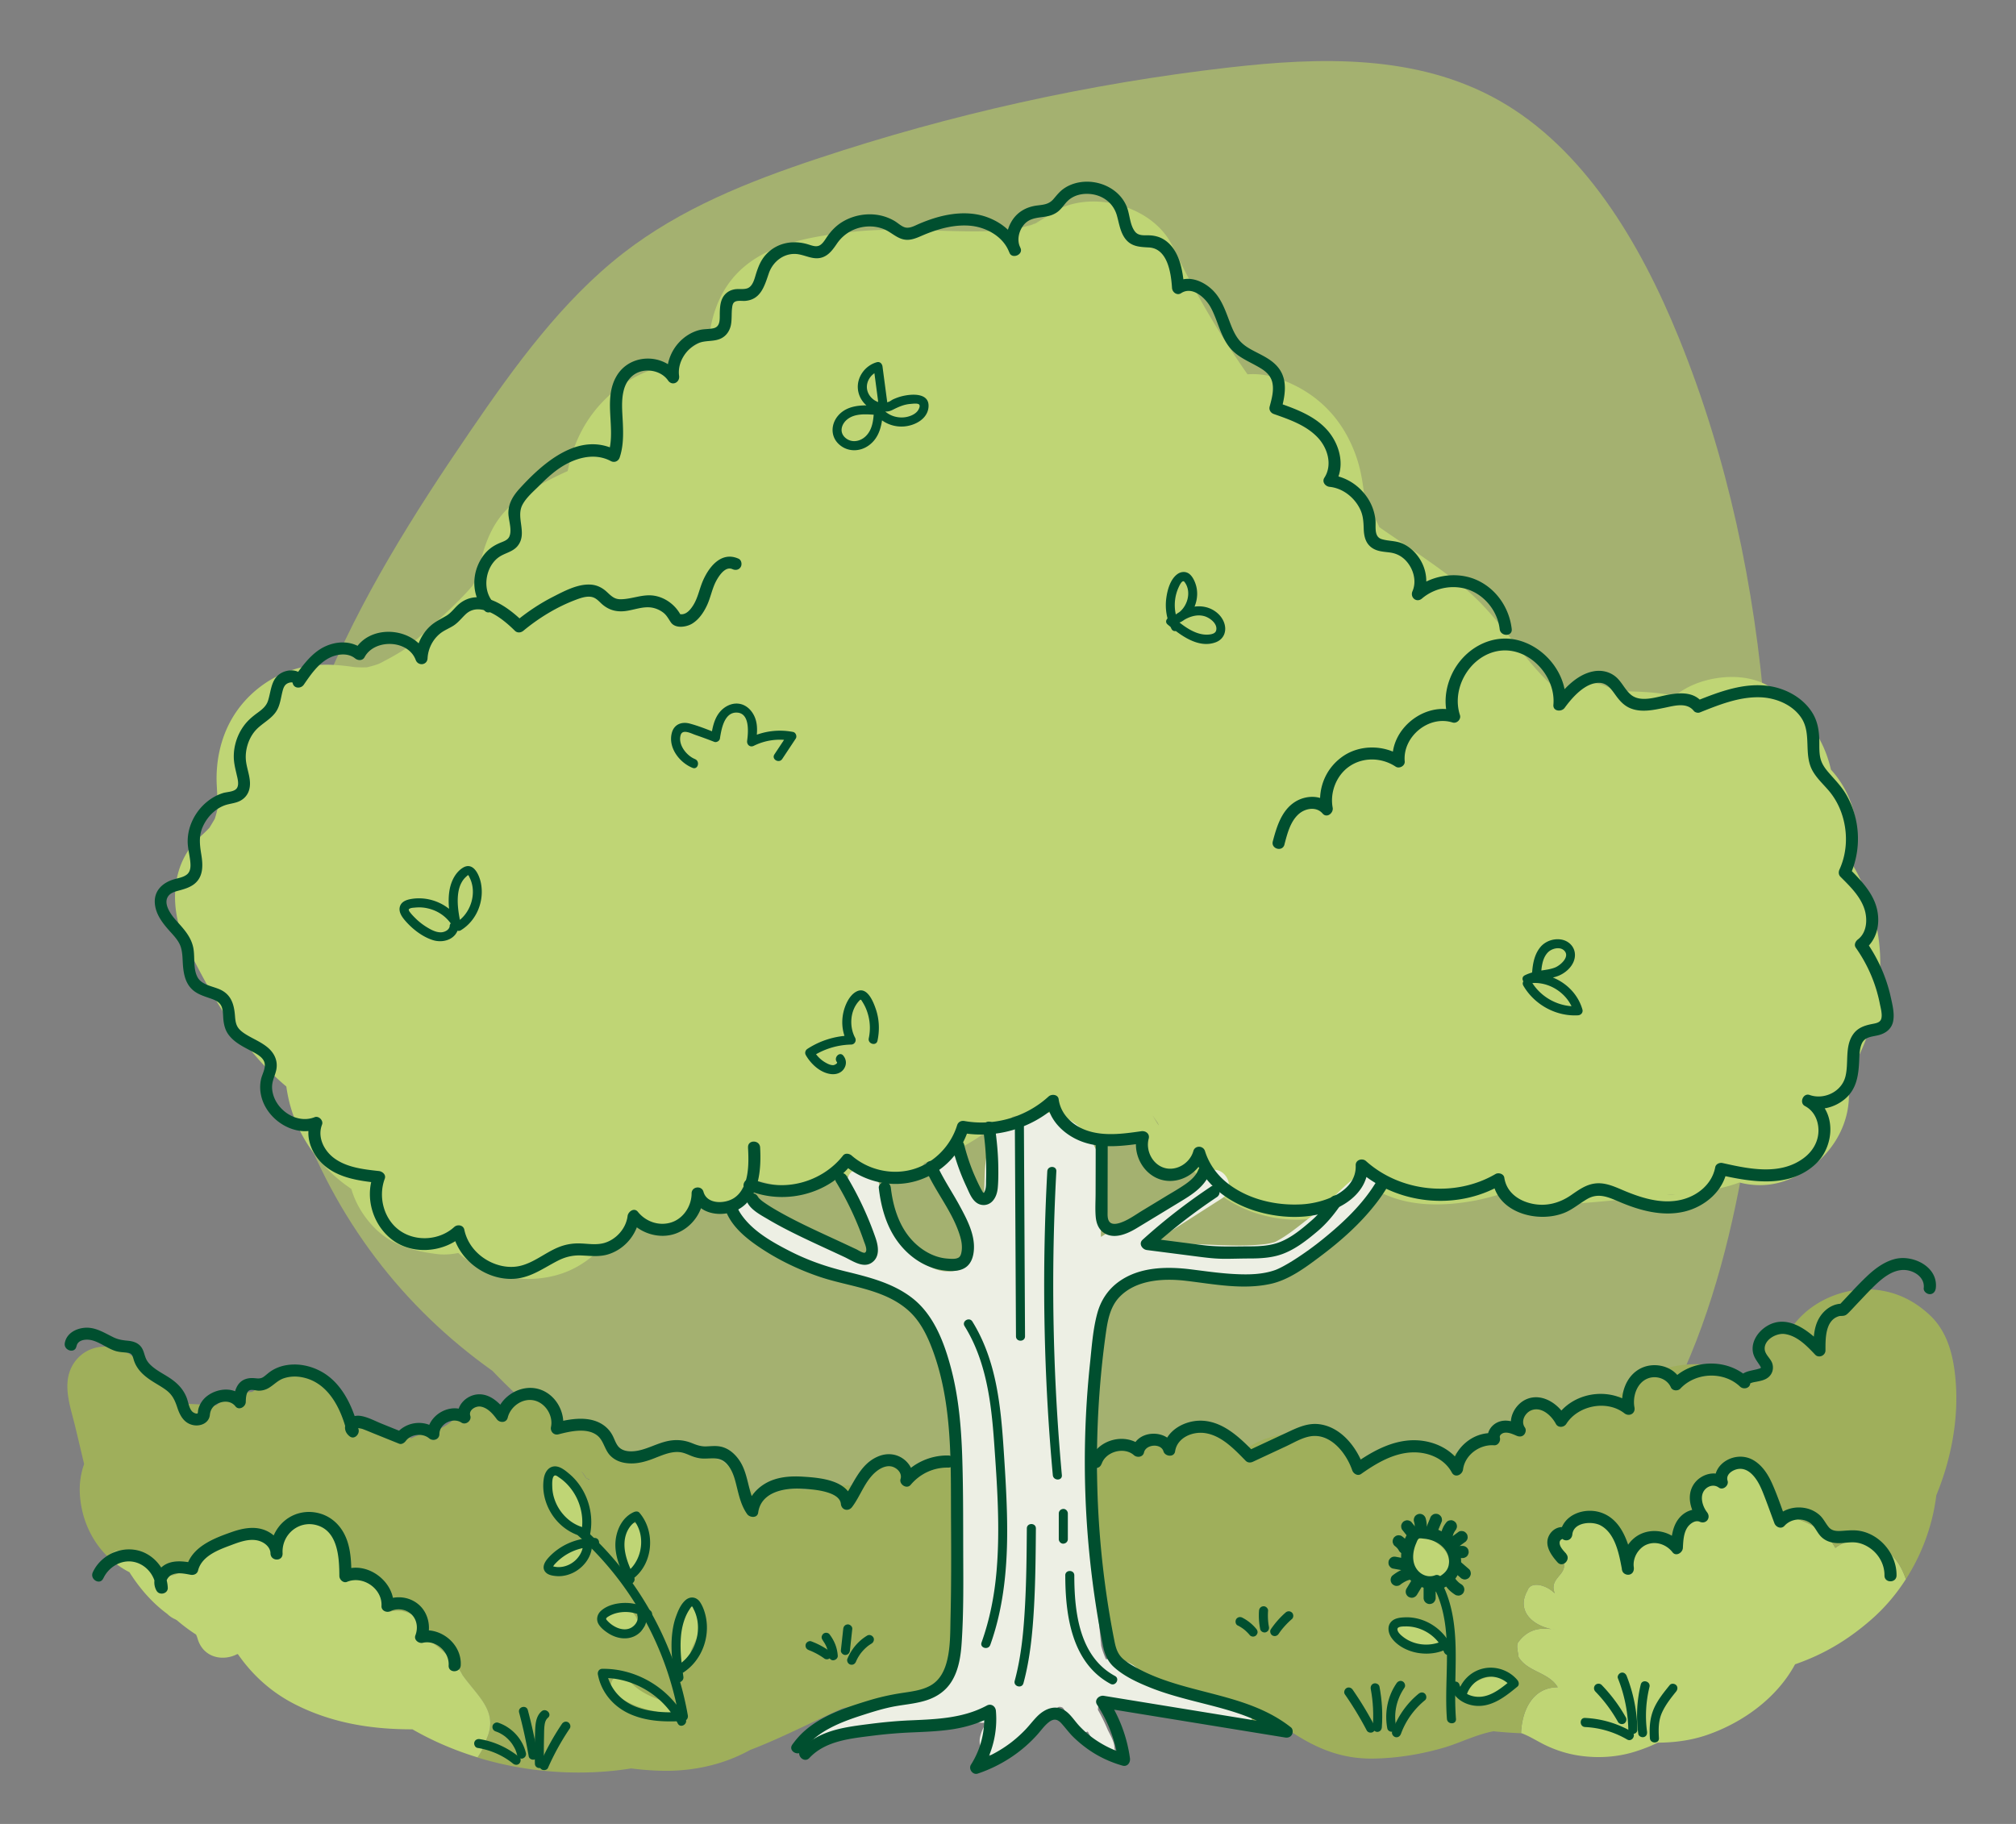 <svg width="441" height="399" fill="none" xmlns="http://www.w3.org/2000/svg"><rect width="100%" height="100%" fill="#808080" stroke="none"/><path d="M147.877 318.792c-21.743-5.966-42.445-17.618-58.549-35.052-16.104-17.426-27.383-40.789-29.927-65.714-2.31-22.589 2.508-45.554 10.897-66.251 8.39-20.697 20.225-39.39 32.56-57.442 9.805-14.355 20.167-28.6 33.418-38.911 12.701-9.877 27.515-15.71 42.335-20.653 29.363-9.781 59.547-16.484 90.017-19.982 20.064-2.306 41.301-2.99 59.305 7.203 18.443 10.437 30.77 30.868 39.328 51.94 21.304 52.435 23.782 112.536 15.892 169.463-4.965 35.847-16.009 74.331-43.553 93.392-12.21 8.448-26.561 12.19-40.803 14.186-25.901 3.624-52.184 1.908-78.078-1.804-42.966-6.158-87.846-19.371-117.722-54.526" fill="#C9E260" opacity=".5"/><path d="M211.721 338.759a23.986 23.986 0 0 0-3.329-4.662c.572-3.985.843-7.991.367-12.042-.264-2.276-2.67-4.412-4.965-2.865-1.907 1.289-3.557 2.843-4.877 4.618-.366-.774-.85-1.473-1.525-2.055-3.615-3.138-7.935-.391-9.731 3.204a33.03 33.03 0 0 0-4.994.177c-2.208.243-4.408.545-6.608.869a3.02 3.02 0 0 0-1.261-.295c-2.303-.029-4.803.228-6.717 1.569-.822.14-1.65.28-2.472.427-1.239-1.878-2.772-3.55-4.583-4.905-1.173-1.901-3.117-3.388-5.478-4.059-1.555-.434-3.153-.523-4.767-.464-2.42-.95-4.891-1.001-7.098.597-.88.081-1.76.162-2.64.236-.858.073-1.973.28-3.051.324-1.474-1.179-3.124-2.18-4.862-2.998-.704-1.075-1.423-2.173-2.53-2.799-1.056-.604-2.156-.884-3.366-.95-1.401-.074-3.183.56-4.275-.412-.734-.656-1.086-2.136-1.584-2.976-.712-1.193-1.562-2.291-2.699-3.101-2.163-1.547-4.84-1.628-7.091-.228-.866.538-1.599 1.289-2.325 1.996.037-.03-.103.096-.286.272-1.489-1.974-4.723-1.635-6.483-.383-2.53 1.805-4.062 4.037-7.179 5.046-1.753.559-3.66.847-5.265 1.731a187.449 187.449 0 0 0-11.734-2.866c-.748-.154-1.496-.302-2.244-.449-1.738-5.715-6.248-10.26-12.327-11.578-2.06-.45-3.755.78-4.114 2.747a14.446 14.446 0 0 0-4.437 1.996c-2.874.206-5.705 1.016-7.854 2.961a212.899 212.899 0 0 0-8.096-.398 5.753 5.753 0 0 0-.396-.898c-1.136-2.048-2.845-3.388-5.016-3.801-1.972-2.998-4.114-5.855-7.604-7.166-3.968-1.503-8.441-.148-10.494 3.741-2.164 4.095-.272 8.986.718 13.147.653 2.733 1.306 5.465 1.951 8.205a16.685 16.685 0 0 0-.946 6.261c.25 5.598 2.552 10.577 6.226 14.119.418-.508.917-1.016 1.591-1.355 3.96-.663 7.26 1.989 10.56 4.64 1.98 2.652 6.6-2.651 8.58-3.314 4.62-3.315 11.22-6.629 17.16-2.652 1.32-3.977 5.94-7.954 9.9-4.64 2.64 3.315 5.28 7.292 3.96 11.932 3.96-.663 9.24 1.989 9.9 7.292 3.3-.663 4.62.663 7.26 1.988 1.32 1.326 0 3.978.66 3.978 3.3 1.988 6.6 5.303 7.92 7.954 3.3 4.64 7.92 7.955 5.28 13.921-.396 1.384-1.092 2.777-2.002 4.073 10.81 3.307 22.528 4.154 33.616 2.394 2.721.338 5.427.537 8.104.515 6.218-.066 12.437-1.51 17.893-4.544 6.849-2.622 13.42-6.062 20.13-9.074 1.005-.236 2.009-.472 3.021-.693 4.092-.906 8.206-1.664 12.342-2.349 2.574-.427 5.17-1.171 6.19-3.639 1.664-.648 2.405-2.43 2.229-3.948 1.496-1.37 2.787-2.938 3.755-4.603 3.586-6.157 3.38-13.574 0-19.739l-.008-.03zm-82.837-15.025s-.029-.007-.044-.015a.96.96 0 0 0-.081-.044c-.124-.066-.293-.184-.491-.309l.073.118c-.022-.022-.044-.045-.066-.059a19.359 19.359 0 0 0-.139-.14l-.029-.03h.014c-.132-.191-.256-.39-.381-.582-.315-.493-.455-.64-.477-.574-.095-.265.213-.029.968 1.208.191.088.433.213.726.368-.029.015-.051.037-.073.052v.007z" fill="#9FAF5B"/><path d="M128.129 323.255s.007.015.014.022l.132.089-.036-.059c-.037-.022-.074-.037-.11-.052z" fill="#9FAF5B"/><path d="M101.179 366.453c-1.32-2.652-4.62-5.966-7.92-7.955-.66 0 .66-2.651-.66-3.977-2.64-1.326-3.96-2.651-7.26-1.989-.66-5.303-5.94-7.954-9.9-7.291 1.32-4.64-1.32-8.618-3.96-11.932-3.96-3.315-8.58.663-9.9 4.64-5.94-3.977-12.54-.663-17.16 2.652-1.98.662-6.6 5.966-8.58 3.314-3.3-2.652-6.6-5.303-10.56-4.64-.675.339-1.174.847-1.592 1.355a19.215 19.215 0 0 0 4.628 3.307c2.244 3.55 5.023 6.739 8.272 9.118.41.413.924.789 1.54 1.083.095.044.19.089.286.14.095.059.19.111.286.169a37.853 37.853 0 0 0 4.194 3.131c.125.272.235.552.323.861 1.24 4.302 5.654 5.024 8.69 3.403l.154.044c3.16 4.552 7.304 8.323 12.452 10.938 8.155 4.154 16.874 5.502 25.71 5.48 4.452 2.563 9.248 4.611 14.235 6.135.916-1.296 1.613-2.688 2.002-4.073 2.64-5.966-1.98-9.28-5.28-13.92v.007z" fill="#BFD575"/><path d="M339.453 356.399c.213.045.433.081.653.111-.22-.044-.433-.081-.653-.111z" fill="#9FAF5B"/><path d="M401.479 338.612c-2.64-4.64-5.94-5.303-10.56-7.292-3.3-.663-3.3-7.291-6.6-9.943-1.98-1.326-5.28-1.326-7.26 0-.66 0 0 2.652 0 3.977-.66-1.988-3.3-2.651-4.62-1.988-2.64 2.651-1.32 6.629.66 9.28-1.98-1.326-5.28 0-6.6 1.326-.66 1.326.66 3.314 0 4.64-3.96-5.303-8.58.663-10.56 3.977 0-5.966-3.96-13.257-10.56-9.28-1.98 1.326-2.64 3.314-5.94 2.652-.66 3.314 2.64 3.977 2.64 5.965.66 2.652-3.3 3.315-1.98 6.629-1.98-1.988-5.28-2.651-5.94-.663-2.516 4.42.96 7.638 5.287 8.507.213.03.433.067.653.111-.22-.03-.433-.074-.653-.111-2.999-.449-5.419.288-7.267 2.762-.66.663 0 2.652 0 3.315 1.98 3.314 6.6 3.314 8.58 6.629-5.588 0-7.862 5.229-8.03 10.053a1 1 0 0 1 .154.008c1.958.744 3.762 1.974 5.654 2.828 2.119.965 4.297 1.65 6.6 2.018 4.246.678 8.646.427 12.752-.898 1.35-.435 3.073-1.054 4.73-1.886 3.66-.029 7.304-.479 10.861-1.716 7.788-2.703 15.217-8.065 19.191-15.431 6.307-2.187 11.536-5.317 16.588-9.714 2.948-2.556 5.522-5.583 7.656-8.913a18.705 18.705 0 0 0-.916-2.194c-2.64-5.303-9.24-8.618-14.52-4.641v-.007z" fill="#BFD575"/><path d="M427.739 301.417c-.491-5.067-1.774-10.208-5.705-13.825-3.219-2.968-6.835-4.794-11.176-5.376-7.047-.95-15.092 2.357-19.103 8.492-1.438-.442-2.912-.331-4.342.7-3.021 2.18-2.948 5.229-1.562 7.873-.454.096-.916.199-1.378.339a32.682 32.682 0 0 0-3.036 1.053c-8.976-3.992-19.742-2.769-27.288 4.618a17.237 17.237 0 0 0-1.547 1.739c-3.975-.973-8.059.059-11.139 2.563-.55-.825-1.188-1.576-2.186-2.129-2.082-1.156-4.884-1.075-6.585.729-.983 1.046-1.65 2.969-1.511 4.574-.234-.014-.396-.014-.381-.014-1.247.022-2.508.434-3.586 1.053-1.085.626-2.017 1.495-2.831 2.46-3.204.862-6.409 1.738-9.614 2.57a4.964 4.964 0 0 0-.484-.478c-1.914-1.658-4.312-2.085-6.761-1.665-2.325.39-4.356 1.363-6.299 2.519-.154.044-.308.081-.462.125-.829.258-1.628.575-2.413.906-4.261-4.824-10.978-7.365-17.417-6.496-3.182.427-6.013 1.569-8.411 3.233a38.731 38.731 0 0 0-2.838-.53c-1.32-1.252-2.772-2.298-4.598-2.792-2.039-.552-4.429-.383-6.263.73-.872.53-2.06 1.583-2.383 2.563-.015.037-.022.066-.037.103-.08-.037-.146-.074-.205-.096-3.131-1.701-5.419-1.053-7.341.575a5.434 5.434 0 0 0-1.422-.597c-3.205-.795-6.329 1.466-7.231 4.544-.631 2.151-.425 4.641-.022 7.086-.785 1.142-1.415 2.342-1.606 3.602-.213 1.406.176 2.725.968 3.697 0 .324 0 .641.029.958l.792 10.164c.147 1.907.44 3.749.932 5.502.19 1.502.557 2.975 1.1 4.389-.704.899-.866 2.114.051 3.352l2.787 3.741c.931 1.245 2.713 1.716 4.128 1.326.404.25.822.493 1.254.714a114.377 114.377 0 0 0 15.122 6.386 18.597 18.597 0 0 0 8.301 4.869 66.612 66.612 0 0 0 8.727 1.782c5.221 3.403 10.655 5.76 17.622 5.657 5.206-.074 10.508-.943 15.502-2.401 3.352-.98 7.099-2.895 10.802-3.573 2.01.207 4.026.347 6.036.435.168-4.824 2.442-10.054 8.03-10.054-1.98-3.314-6.6-3.314-8.58-6.629 0-.662-.66-2.651 0-3.314 1.848-2.475 4.275-3.219 7.267-2.762-4.327-.869-7.803-4.08-5.287-8.507.66-1.989 3.96-1.326 5.94.663-1.32-3.315 2.64-3.977 1.98-6.629 0-1.989-3.3-2.651-2.64-5.966 3.3.663 3.96-1.326 5.94-2.651 6.6-3.978 10.56 3.314 10.56 9.28 1.98-3.314 6.6-9.28 10.56-3.977.66-1.326-.66-3.315 0-4.641 1.32-1.325 4.62-2.651 6.6-1.325-1.98-2.652-3.3-6.629-.66-9.281 1.32-.663 3.96 0 4.62 1.989 0-1.326-.66-3.977 0-3.977 1.98-1.326 5.28-1.326 7.26 0 3.3 2.651 3.3 9.28 6.6 9.943 4.62 1.989 7.92 2.651 10.56 7.292 5.28-3.978 11.88-.663 14.52 4.64.359.722.66 1.458.916 2.195 3.542-5.517 5.867-11.873 6.652-18.347 3.358-8.146 5.001-17.162 4.172-25.683v-.008z" fill="#9FAF5B"/><path d="M127.689 330.753c-.25-1.62-.866-3.204-1.738-4.588a12.267 12.267 0 0 0-4.041-3.97c-1.107-.671-2.134.486-1.936 1.473a1.346 1.346 0 0 0-.007.685 27.904 27.904 0 0 0 3.219 7.778c.484.788 1.019 1.856 1.833 2.349 1.064.648 2.369.044 2.706-1.119.242-.825.088-1.761-.044-2.593l.008-.015zM128.209 338.082c-.3-.236-.77-.391-1.151-.236-2.295.921-4.466 2.084-6.461 3.55-.557.405-.887 1.171-.476 1.812.352.552 1.21.913 1.804.479a1.09 1.09 0 0 0 .102-.074c.294.051.616 0 .939-.133 1.21-.515 2.427-1.009 3.623-1.546 1.107-.494 2.229-1.481 2.134-2.814-.03-.427-.176-.773-.521-1.038h.007zM141.043 335.231c-.33-1.488-2.032-2.504-3.44-1.753-1.371.729-1.166 2.482-1.166 3.786v4.684c0 .317.132.634.345.87.11.191.257.353.462.464.623.331 1.445.169 1.804-.479a17.146 17.146 0 0 0 1.533-3.624c.366-1.23.748-2.674.462-3.955v.007zM140.955 355.243c-.103-.324-.301-.634-.609-.796-.323-.169-.623-.184-.975-.139-.58-1.761-2.574-3.006-4.393-2.799-.675.073-1.357.265-1.877.729-.741.663-.704 1.62-.279 2.445.55 1.075 1.635 1.805 2.757 2.166 1.445.464 2.985.228 4.452.022.3-.045.645-.354.792-.612.168-.287.234-.699.132-1.023v.007zM153.209 353.924c-.103-.78-.352-1.605-.939-2.158-.785-.729-1.943-.626-2.728.03-.719.597-.887 1.502-.953 2.394-.066.832-.11 1.664-.14 2.496a75.354 75.354 0 0 0-.029 4.434 8.253 8.253 0 0 0-.279 1.717c-.029.714.631 1.325 1.32 1.325.396 0 .741-.176.976-.456.388-.236.667-.656.645-1.127-.015-.398-.015-.796-.022-1.193.279-.877.726-1.709 1.1-2.534.711-1.547 1.283-3.197 1.049-4.928zM147.892 373.016c-.308-.096-.616-.184-.924-.28-.183-.42-.557-.744-1.137-.774a16.843 16.843 0 0 1-1.723-.176c-2.237-.833-4.378-1.908-6.043-3.639-.733-.758-1.32-1.701-2.508-1.635-1.224.066-2.016 1.311-1.87 2.46.147 1.179 1.115 1.886 2.046 2.475a20.68 20.68 0 0 0 7.708 2.902c1.246.457 2.508.847 3.754 1.223 1.628.493 2.325-2.063.704-2.556h-.007zM314.74 358.079c-1.606-1.886-4.209-2.836-6.659-2.556-.286-.582-.872-1.039-1.569-.81-.609.199-1.203.943-.924 1.628.051.125.11.25.176.368a1.175 1.175 0 0 0-.015.744c.176.545.697.979 1.269.979a5.96 5.96 0 0 0 1.731 1.164c1.598.707 3.329.84 5.06.744 1.188-.066 1.679-1.377.931-2.261zM317.021 342.508a2.006 2.006 0 0 0-.088-.265c.095-.508.036-1.06-.103-1.554-.44-1.488-1.635-2.541-2.867-3.381-.69-.471-1.452-1.016-2.318-1.023-.975 0-1.833.611-2.302 1.443a3.908 3.908 0 0 0-.484 1.761c-.389.898-.374 1.959.205 2.85.11.169.235.317.359.464l.11.368c.242.84.484 1.68.726 2.512.191.663.939 1.149 1.621.928.521-.17.902-.619.961-1.149.498.368 1.048.648 1.65.744.938.147 1.899-.118 2.412-.98.484-.81.367-1.863.118-2.732v.014zM330.213 366.276c-.572-.302-1.51-.199-1.804.479 0 0 0 .015-.007.015-2.391-.383-4.576.53-6.629 1.672a1.309 1.309 0 0 0-.917.552c-.477.398-.653 1.149-.308 1.694.315.494.895.744 1.445.611 3.102 1.378 7.296-.014 8.697-3.204.279-.633.205-1.451-.477-1.811v-.008zM226.395 48.874s.022-.015.03-.015c-.213.073-.433.162-.653.243.103-.037.213-.059.315-.096l.308-.132z" fill="#BFD575"/><path d="M411.32 218.387a1.438 1.438 0 0 0-.565-.986c.191-1.267.345-2.549.448-3.83.41-5.318-.338-11.026-2.156-16.035-1.005-2.762-2.134-5.612-3.682-8.146 1.071-4.161 1.174-8.338-.066-12.543a21.704 21.704 0 0 0-4.781-8.478 32.137 32.137 0 0 0-.462-1.76c-2.068-6.945-6.431-11.475-12.041-15.762-5.324-4.073-14.234-3.241-19.654 0a25.97 25.97 0 0 0-2.031 1.355c-4.363-.876-8.763-.979-13.178-.987a3.92 3.92 0 0 0-1.643-.979c-1.43-.788-3.204-.98-4.891-.575a6.41 6.41 0 0 0-2.743 1.429c-.55-.029-1.1-.059-1.642-.096-.36-.081-.712-.162-1.064-.25a31.056 31.056 0 0 0-2.251-1.355 44.8 44.8 0 0 1-1.767-1.775 67.136 67.136 0 0 1-3.088-3.543c-4.495-5.465-8.521-11.203-14.036-15.703-5.815-4.743-12.122-8.757-18.274-13.022a.233.233 0 0 0-.044-.037 17.225 17.225 0 0 0-3.051-4.817c-.352-3.447-.748-6.908-1.833-10.179-2.912-8.742-8.925-14.819-17.688-17.669a16.48 16.48 0 0 0-6.241-.759 195.759 195.759 0 0 1-16.441-28.091c-4.342-9.045-18.48-12.654-26.642-7.012a34.036 34.036 0 0 1-3.381 2.092c.975-.346 1.635-.508-.323.147h-.014c-.506.214-1.416.575-1.46.73.037-.155.565-.406 1.137-.634a40.358 40.358 0 0 1-4.899 1.215c-11.462.943-22.997-.884-34.452.39-10.648 1.179-23.07 3.168-28.592 13.862-1.577 3.057-2.34 6.106-2.699 9.163-3.073 1.598-5.925 3.616-8.411 6.01-3.425.655-6.718 1.937-9.519 3.741-7.487 4.832-11.506 11.792-13.017 19.548-4.7 2.136-9.298 4.544-12.921 7.999-4.444 4.235-5.735 9.796-6.989 15.467-.168.317-.344.633-.528.943-.132.221-.271.471-.418.729-.088.103-.183.206-.3.339-2.098 2.394-4.408 4.581-6.74 6.746a170.413 170.413 0 0 1-3.63 3.278c-.689.604-1.386 1.201-2.09 1.79-1.488 1.245-1.136 1.06-.425.508-2.068 1.635-4.605 2.998-6.827 4.154a7.88 7.88 0 0 1-.448.214c-.3.11-.564.213-.689.25-.638.199-1.283.368-1.936.523-.895.022-1.782.015-2.677-.052-4.055-.574-7.92-.883-12.144.192-6.123 1.561-11.513 5.62-14.696 11.107-2.522 4.353-3.578 9.56-3.307 14.561.095 1.775.19 3.484.147 5.222-.14.589-.294 1.179-.47 1.761l-.11.338c-.014.03-.022.052-.036.067-.081.147-.616 1.053-1.13 1.893-.066.066-.132.132-.205.213-.58.604-1.18 1.171-1.804 1.731-6.732 6.069-6.747 16.16-3.043 23.694 4.62 9.406 9.731 18.546 16.918 26.273a55.834 55.834 0 0 0 4.95 4.699 35.5 35.5 0 0 0 .55 2.975c1.862 7.977 6.93 14.915 13.669 19.423.667 2.298 1.775 4.493 3.351 6.54 4.056 5.274 8.918 6.879 15.29 7.704 1.555.199 3.168.096 4.76-.228 5.69 5.001 13.706 6.835 21.054 4.964 4.781-1.215 8.118-3.786 11.095-6.931 1.496.015 2.743-1.001 3.549-2.217.638-.964.91-2.062 1.254-3.137.044-.052.081-.089.088-.096a29.428 29.428 0 0 1 1.621-1.561c.117-.059.227-.118.345-.177 1.488 2.585 4.869 3.66 7.692 2.607 1.592-.589 2.802-1.694 3.682-3.042a5.085 5.085 0 0 0 1.987-3.042c.125 0 .257 0 .396-.044.044-.014.088-.022.132-.037.051.052.103.104.169.148-.03.073-.059.147-.081.213-.198.531.125 1.238.609 1.495 3.234 1.746 7.377-.147 8.565-3.432.418-.206.829-.427 1.232-.677.242-.155.403-.383.499-.649.608-.036 1.21-.073 1.818-.103.389.074.785.155 1.181.258 2.339.604 4.649 1.157 7.091.98a16.578 16.578 0 0 0 6.835-2.033c4.165-.28 8.316-.67 12.459-1.311 2.296.987 4.884 1.547 7.055-.044.689-.509 1.21-1.135 1.628-1.842 6.028-1.87 11.499-4.927 16.434-8.978a5.578 5.578 0 0 0 1.899-.228c.462-.14.748-.486.866-.884l.975-.221c4.143 2.313 8.536 3.889 13.281 4.53 4.972.67 9.973.905 14.974 1.193-.132 1.016-.212 2.062.154 3.042a4.162 4.162 0 0 0 2.12 2.334c.946.442 1.928.626 2.962.73 1.122.11 2.34.206 3.374-.339a2.99 2.99 0 0 0 .814-.641c4.165 4.883 9.108 8.89 15.656 10.768 8.976 2.578 18.605.67 25.418-5.296 6.468 3.587 14.087 3.58 21.237 2.291 2.515-.457 4.957-1.208 7.414-1.878a8.716 8.716 0 0 0 1.885 2.033c.139.184.322.331.55.412 3.043 2.063 7.282 2.335 10.42.206.088-.058.162-.125.235-.198a36.023 36.023 0 0 0 3.461-.096c4.29-.317 8.573-.781 12.856-1.215 2.038 1.635 4.744 2.437 7.465 1.981 2.229-.376 4.202-1.576 5.639-3.292 2.802-.398 5.559-.973 8.199-1.967 3.095.81 6.395.818 9.614-.228 9.511-3.094 16.141-12.757 13.911-22.833 2.039-3.145 3.638-6.57 4.826-10.149a2.342 2.342 0 0 0 1.906-1.127c.609-.14 1.159-.648 1.086-1.289l-.506-4.64-.015-.023zm-273.959 47.919c.184-.22.294-.353.345-.419l-.345.427v-.008zm114.811-22.236c.037.037.066.074.103.111.286.449.594.884.916 1.326.484.876.47 1.215-1.019-1.437zm88.506-93.466-.286-.088a6.542 6.542 0 0 1-1.291-.943c-.051-.044-.102-.096-.154-.147 1.247.729 1.716 1.097 1.731 1.178zm23.936 110.812c.616-.052 1.232-.111 1.855-.162a7.178 7.178 0 0 1-1.855.162z" fill="#BFD575"/><path d="M297.272 256.99c-2.31 1.59-4.429 3.726-6.556 5.907a111.712 111.712 0 0 1-4.561 3.741c-2.23 1.724-4.613 3.727-7.224 5.053-.784.236-1.591.412-2.434.501-8.199.906-16.39-.818-24.435.39a14.264 14.264 0 0 1-.843-.118c5.36-3.439 10.728-6.879 16.089-10.311 3.564-2.284.323-7.955-3.329-5.723l-23.152 14.149c-.11-5.222 1.108-10.518.015-15.74-1.203-5.76-5.39-10.444-11.301-11.372-5.448-.855-11.19 1.76-13.134 7.144-1.078 2.991-.975 6.342-1.107 9.472-.029.722-.066 1.444-.095 2.173-.829-1.436-1.672-2.88-2.406-4.375a49.34 49.34 0 0 1-1.18-2.814c-1.482-3.918-7.752-2.327-6.366 1.761.074.206.169.449.286.699a57.631 57.631 0 0 0 5.236 10.253c.961 2.224 1.658 4.412 1.643 6.194a6.945 6.945 0 0 0-.447 2.003v.067c-.616 1.186-1.907 1.959-4.158 2.077-7.48.398-12.122-9.656-14.689-16.742l-1.232-3.601c-1.371-4-7.707-2.313-6.365 1.76.256.781.542 1.606.843 2.445.748 2.188 1.503 4.383 2.251 6.57.484 1.4.961 2.806 1.445 4.206.11.309.381 1.156.66 1.93-3.96-.273-8.551-2.026-11.777-3.389-4.54-1.915-8.698-4.618-12.357-7.91-3.153-2.836-7.839 1.834-4.664 4.684 7.634 6.865 17.006 11.402 27.192 12.794 1.232.169 2.794.479 4.253.435 2.413 2.622 5.493 4.213 8.749 5.502 1.613 2.253 2.809 4.912 3.718 7.394 2.405 6.533 3.293 13.472 3.733 20.388.542 8.448.894 16.962.997 25.469-.953.516-1.635 1.458-1.533 2.769.382 4.906.77 9.811 1.152 14.716-1.196 6.563-4.114 12.566-11.33 13.928-1.086.214-1.76.803-2.105 1.54-.821 0-1.635.029-2.442.14-1.547.198-2.999.729-4.466 1.23-2.699.928-5.397 1.863-8.103 2.791-1.078.309-2.164.633-3.234.972-1.614.516-.924 3.072.704 2.556.007 0 .014 0 .029-.007.183.029.381.014.594-.067l2.611-.898c1.987-.567 3.989-1.09 6.006-1.554 2.926-.663 5.984-1.429 9.005-1.363.726.81 1.819 1.304 3.153 1.046a57.021 57.021 0 0 1 15.202-.928 7.503 7.503 0 0 0-1.422 3.086c-.653 2.99 2.229 4.935 4.847 3.742 2.691-1.23 4.671-3.145 6.087-5.554.682-.294 1.327-.567 1.833-.869 1.217-.722 2.376-1.561 3.329-2.615.682-.758.668-1.635 1.804-1.23.748.266 1.174 2.541 1.357 3.138.616 1.996 2.669 2.674 4.305 2.173.344.648.718 1.274 1.063 1.893l1.408 2.57c.242.442.484.855.931 1.105.118.066.235.103.36.14.315.449.887.692 1.43.538.682-.192 1.114-.943.924-1.628a38.93 38.93 0 0 0-.272-.906c0-.442-.088-.891-.205-1.282-.279-.928-.77-1.789-1.195-2.651-.03-.052-.052-.103-.081-.162a42.529 42.529 0 0 0-2.149-4.39c.074-.994.257-2.025.712-2.872a10.33 10.33 0 0 0 5.448 1.635 259.134 259.134 0 0 0 26.217 4.412c1.357.154 1.716-1.849.667-2.468-6.248-3.712-13.757-3.226-20.438-5.656a31.165 31.165 0 0 1-1.782-.722c-1.312-3.882-5.155-5.922-9.056-5.377-.426-.884-.763-1.878-1.042-2.924-1.019-10.4-2.031-20.807-3.05-31.207v-.273c.242-.449.352-.994.278-1.62-.073-.611-.154-1.223-.227-1.827.381-12.985 3.021-25.837 2.721-38.837 2.126-3.233 5.47-5.303 9.218-6.437a27.212 27.212 0 0 1 3.351-.774c.909.044 1.811.074 2.706.103 5.977.229 12.122.906 18.091.59 2.435-.133 4.606-.737 6.644-1.643 4.994-1.385 8.617-4.795 12.174-8.352 2.94-2.401 5.793-4.92 8.521-7.572 2.633-2.556-.851-7.372-3.997-5.207l-.051-.007z" fill="#EDEFE4"/><path d="M163.629 251.045c.198 3.514.308 8.78-3.028 11.012-1.98 1.325-5.948 1.465-6.718-1.348-.396-1.436-2.596-1.157-2.596.353 0 2.725-1.745 5.451-4.37 6.327-2.692.899-5.625-.103-7.385-2.29-.807-1.01-2.134-.052-2.251.935-.33 2.696-2.479 5.104-5.053 5.863-1.701.501-3.483.184-5.229.118-1.745-.067-3.358.213-4.942.876-2.838 1.179-5.302 3.351-8.331 4.044-2.457.559-5.082-.03-7.231-1.289-2.486-1.459-4.334-3.801-4.928-6.644-.212-1.031-1.518-1.215-2.207-.582-3.197 2.924-8.375 3.285-11.917.774-3.505-2.49-4.759-7.38-3.278-11.336.33-.891-.506-1.591-1.276-1.679-3.322-.368-6.988-.759-9.768-2.799-2.251-1.657-3.74-4.618-2.676-7.358.352-.898-.726-1.988-1.621-1.627-3.557 1.414-7.685-1.032-8.932-4.53-.3-.847-.455-1.753-.337-2.659.154-1.245.814-2.364.953-3.624.205-1.871-.697-3.454-2.127-4.581-1.43-1.127-2.992-1.738-4.473-2.644-.638-.391-1.276-.833-1.738-1.429-.594-.766-.69-1.709-.763-2.644-.183-2.401-.733-4.53-3.028-5.701-1.628-.832-4.151-1.009-5.134-2.747-1.034-1.827-.579-4.353-.938-6.364-.44-2.475-2.09-4.235-3.711-6.032-1.144-1.26-3.175-3.926-1.613-5.613.63-.677 1.679-.869 2.53-1.112 1.063-.302 2.126-.648 3.006-1.348 1.995-1.591 1.892-4.124 1.518-6.408-.374-2.283-.586-4.22.411-6.304.917-1.93 2.5-3.595 4.488-4.397 1.049-.428 2.2-.472 3.249-.906 1.1-.457 1.936-1.319 2.288-2.468.674-2.195-.455-4.353-.675-6.511-.22-2.158.484-4.655 1.943-6.408 1.54-1.848 4.012-2.725 5.053-5.008.528-1.156.675-2.401.983-3.624.198-.781.418-1.532 1.21-1.878.256-.11.66-.228.916-.155.184.052.081-.051.132.177.279 1.186 1.804 1.201 2.413.317 1.415-2.055 2.911-4.272 5.082-5.59 1.767-1.076 4.393-1.577 6.145-.177.631.508 1.636.552 2.076-.265 2.163-4.051 9.526-3.845 11.183.604.513 1.384 2.515 1.193 2.596-.354.11-2.106 1.137-4.147 2.794-5.458.88-.692 1.943-1.09 2.875-1.686 1.048-.678 1.752-1.628 2.647-2.475 3.307-3.145 8.419 1.245 10.78 3.587.543.537 1.313.456 1.87 0 3.425-2.836 7.355-5.23 11.521-6.791.924-.346 1.928-.692 2.926-.656 1.107.037 1.73.649 2.486 1.385 1.54 1.481 3.292 2.018 5.404 1.753 1.922-.243 3.924-1.105 5.874-.729.844.162 1.658.53 2.347 1.046.814.618 1.144 1.362 1.709 2.173.968 1.399 3.366 1.031 4.612.287 1.504-.899 2.56-2.475 3.286-4.036.821-1.768 1.122-3.72 2.068-5.436.616-1.105 1.958-3.16 3.498-2.467.652.294 1.415.184 1.804-.479.337-.56.176-1.525-.477-1.812-3.887-1.746-6.681 2.025-7.964 5.251-.667 1.687-.975 3.396-1.958 4.957-.777 1.23-1.87 2.409-3.388 1.775l.792.612c-1.056-2.225-3.212-3.948-5.625-4.442-2.669-.552-5.06.715-7.685.722-1.393 0-2.09-.795-3.058-1.679-1.056-.958-2.281-1.51-3.718-1.539-2.765-.067-5.632 1.487-8.03 2.71-2.963 1.517-5.72 3.381-8.287 5.509h1.87c-3.322-3.292-9.21-7.638-13.83-4.161-1.115.84-1.848 2.07-3.051 2.784s-2.413 1.259-3.461 2.21c-1.995 1.804-3.124 4.397-3.256 7.063l2.596-.354c-2.406-6.474-12.68-7.468-16.009-1.237l2.075-.265c-2.508-2.011-5.815-1.996-8.631-.626s-4.928 4.301-6.74 6.931l2.413.316c-.535-2.261-3.109-2.511-4.891-1.627-2.42 1.193-2.361 3.874-3.073 6.128-.388 1.23-1.312 1.951-2.31 2.681-1.085.788-2.06 1.613-2.882 2.688-1.51 1.996-2.354 4.53-2.31 7.041.022 1.282.338 2.512.624 3.757.19.847.564 2.106.095 2.924-.535.928-2.207.854-3.124 1.156-1.144.368-2.2.928-3.153 1.657a11.707 11.707 0 0 0-4.085 5.885 10.417 10.417 0 0 0-.433 3.521c.081 1.289.418 2.548.55 3.83.11 1.031.14 2.231-.762 2.931-.822.641-2.002.781-2.97 1.083-2.354.744-4.173 2.445-4.019 5.089.154 2.644 1.907 4.707 3.66 6.636.835.928 1.686 1.908 2.053 3.131.33 1.112.344 2.276.41 3.432.147 2.438.594 4.869 2.758 6.312.909.611 1.98.95 3.006 1.311.866.302 1.892.619 2.457 1.4.69.964.535 2.408.675 3.528.139 1.119.432 2.194 1.122 3.115 1.151 1.554 2.874 2.453 4.539 3.337 1.18.633 3.021 1.421 3.337 2.85.264 1.208-.55 2.431-.792 3.587a8.107 8.107 0 0 0-.015 3.307c.821 4.309 5.001 7.829 9.343 8.006a7.69 7.69 0 0 0 3.131-.538l-1.62-1.627c-1.372 3.528.41 7.542 3.197 9.818 3.314 2.71 7.692 3.233 11.792 3.69l-1.276-1.68c-1.914 5.105.051 11.225 4.488 14.333 4.436 3.109 11.088 2.505 15.121-1.185l-2.207-.582c1.254 6.032 7.45 10.495 13.53 10.061 3.6-.258 6.38-2.387 9.496-3.97 1.658-.84 3.271-1.208 5.126-1.127 2.024.088 4.041.354 5.999-.295 3.681-1.222 6.277-4.515 6.739-8.345l-2.251.936c2.347 2.924 6.666 4.213 10.201 2.887 3.608-1.355 6.064-4.927 6.057-8.802l-2.596.354c1.181 4.316 6.571 5.075 10.069 3.241 4.744-2.49 5.126-8.92 4.862-13.611-.096-1.694-2.736-1.709-2.64 0l-.008.036z" fill="#004F2F"/><path d="M107.83 131.682c-1.657-1.907-1.797-4.743-.858-7.019.455-1.105 1.21-2.136 2.2-2.813 1.313-.899 2.963-1.105 4.026-2.379 2.266-2.733-.411-6.18 1.078-9.03.843-1.613 2.435-2.946 3.703-4.213 1.269-1.267 2.684-2.608 4.217-3.676 3.271-2.275 7.671-3.697 11.425-1.686.785.42 1.658.037 1.936-.796.807-2.408.8-4.971.69-7.483-.11-2.511-.404-4.942.22-7.292.557-2.099 2.016-3.763 4.202-4.146 2.002-.354 4.282.368 5.47 2.084.895 1.29 2.618.45 2.413-1.024-.403-2.931 1.562-5.988 4.217-7.137 1.488-.64 3.146-.316 4.642-.898 1.342-.516 2.185-1.672 2.471-3.057.249-1.252.103-2.519.264-3.778.051-.413.125-.943.469-1.223.594-.479 1.694-.236 2.398-.295 3.403-.272 4.217-3.248 5.163-6.017.946-2.77 3.637-4.707 6.585-4.162 1.775.325 3.359 1.29 5.192.634 1.445-.516 2.325-1.812 3.154-3.02 1.65-2.394 4.319-3.742 7.223-3.72 1.43.015 2.845.376 4.07 1.127 1.474.9 2.677 1.974 4.525 1.776 1.158-.126 2.192-.656 3.256-1.098a31.8 31.8 0 0 1 3.124-1.12c2.192-.655 4.458-1.023 6.754-.854 3.52.265 7.274 2.247 8.646 5.664l2.412-1.024c-.667-1.495-.264-3.314.668-4.596 1.239-1.716 2.992-1.73 4.906-2.025 1.056-.162 2.046-.516 2.867-1.208.821-.692 1.335-1.628 2.119-2.335 1.086-.987 2.552-1.429 3.997-1.436 3.095-.03 5.801 1.723 6.651 4.75.47 1.665.712 3.5 1.731 4.935 1.32 1.857 3.161 1.93 5.251 2.04 4.128.214 4.862 5.628 5.074 8.861.059.943 1.093 1.731 1.988 1.142 2.456-1.62 5.316 1.009 6.468 3.1 1.532 2.785 2.046 6.033 4.011 8.596 1.826 2.386 4.539 3.255 6.996 4.773 1.203.744 2.193 1.701 2.493 3.145.36 1.723-.161 3.542-.601 5.2-.191.729.242 1.392.924 1.627 3.403 1.194 7.055 2.446 9.599 5.141 2.164 2.291 3.264 5.981 1.452 8.787-.594.921.213 1.901 1.137 1.996 2.882.295 5.419 2.298 6.673 4.884.675 1.384.741 2.762.792 4.271.052 1.51.33 2.991 1.548 3.992 1.217 1.002 2.706 1.024 4.172 1.216 1.284.169 2.406.692 3.33 1.605 1.73 1.709 2.632 4.537 1.62 6.858-.594 1.369.888 2.622 2.076 1.605 2.911-2.489 7.252-3.226 10.787-1.694 3.322 1.436 5.793 4.766 6.204 8.375.191 1.679 2.831 1.694 2.64 0-.535-4.692-3.447-8.927-7.825-10.805-4.378-1.879-9.922-.965-13.676 2.246l2.075 1.606c1.254-2.873.88-6.165-.924-8.736-.873-1.244-2.017-2.305-3.403-2.953-1.525-.722-3.109-.553-4.678-1.024-1.79-.538-1.225-2.791-1.386-4.25a10.756 10.756 0 0 0-1.694-4.728c-1.9-2.888-4.906-4.758-8.331-5.112l1.137 1.996c2.28-3.535 1.254-8.131-1.232-11.269-2.802-3.535-7.297-5.119-11.396-6.555l.924 1.628c.777-2.91 1.444-6.254-.411-8.905-1.459-2.084-3.828-3.012-5.984-4.184-1.129-.61-2.171-1.31-2.963-2.342-.894-1.156-1.452-2.563-1.965-3.918-.983-2.585-1.877-5.222-3.997-7.122-2.119-1.9-5.294-3.072-7.92-1.34l1.988 1.14c-.242-3.719-1.005-8.484-4.466-10.613-.873-.537-1.841-.795-2.853-.876-1.181-.096-2.581.235-3.417-.818-1.152-1.458-1.13-3.727-1.804-5.42-1.394-3.521-5.126-5.547-8.808-5.51-1.804.015-3.644.53-5.111 1.606-.843.618-1.437 1.392-2.112 2.18-.997 1.156-2.112 1.237-3.549 1.414-2.464.302-4.54 1.488-5.764 3.72-1.152 2.099-1.269 4.5-.301 6.68.601 1.355 2.97.376 2.413-1.024-1.335-3.33-4.048-5.634-7.378-6.835-3.886-1.4-8.22-.854-12.063.42-.917.302-1.826.655-2.713 1.031-.983.413-2.178 1.156-3.271.759-.77-.28-1.401-.906-2.097-1.326-.697-.42-1.511-.78-2.31-1.024-2.985-.913-6.395-.457-9.079 1.142-1.401.832-2.501 1.966-3.425 3.3-.425.618-.836 1.362-1.474 1.797-.814.552-1.774.147-2.618-.11-3.307-1.032-6.856-.42-9.284 2.216-1.085 1.178-1.65 2.593-2.134 4.095-.366 1.15-.711 2.932-2.038 3.315-.851.25-1.812.036-2.684.191-.873.155-1.592.538-2.156 1.186-.924 1.06-1.042 2.519-1.078 3.867-.037 1.348.212 3.108-1.386 3.461-.983.221-2.01.133-3 .369a8.926 8.926 0 0 0-2.552 1.09 9.802 9.802 0 0 0-4.502 9.634l2.412-1.024c-3.197-4.626-10.479-4.61-13.464.243-3.197 5.207-.08 11.696-1.943 17.235l1.936-.796c-8.184-4.39-16.141 2.652-21.34 8.375-1.327 1.466-2.339 3.079-2.405 5.111-.052 1.613.894 3.823.198 5.348-.36.788-1.291 1.053-2.024 1.362-.814.346-1.548.744-2.237 1.304-1.203.979-2.083 2.291-2.662 3.727-1.32 3.263-.851 7.078 1.474 9.759 1.115 1.289 2.977-.589 1.87-1.878v.014z" fill="#004F2F"/><path d="M280.97 184.735c.616-2.306 1.247-4.942 3.073-6.607 1.437-1.311 3.901-1.768 5.272-.162.939 1.09 2.428-.11 2.208-1.289-.624-3.329.792-7.012 3.578-8.971 3.036-2.143 7.143-2.018 10.194 0 .792.53 2.075-.155 1.987-1.142-.484-5.413 5.258-10.156 10.457-8.514.939.295 1.929-.685 1.621-1.628-1.885-5.804 2.061-12.698 8.037-13.95 6.659-1.392 12.995 5.193 12.408 11.711-.132 1.451 1.775 1.606 2.457.67 1.657-2.268 4.488-5.538 7.575-5.479 1.731.029 2.64 1.406 3.564 2.681.866 1.208 1.804 2.276 3.198 2.865 2.412 1.016 5.118.398 7.582-.103 2.083-.428 4.804-1.245 6.344.707.256.331.894.493 1.283.339 4.165-1.658 8.514-3.425 13.068-3.33 3.403.067 7.113 1.518 9.101 4.412 2.42 3.521.462 8.036 2.544 11.711.924 1.635 2.34 2.917 3.542 4.331 1.203 1.414 2.164 3.13 2.78 4.913 1.378 3.977 1.305 8.44-.448 12.292-.249.546-.234 1.164.206 1.606 2.016 2.018 4.253 4.169 5.206 6.946.756 2.209.631 5.222-1.378 6.754-.528.405-.924 1.171-.477 1.812 2.574 3.66 4.371 7.777 5.243 12.175.191.972.58 2.275.36 3.27-.22.994-1.232 1.09-2.105 1.267-1.599.316-3.065.817-4.055 2.209-1.929 2.711-.924 6.32-1.731 9.354-.88 3.292-4.701 5.053-7.81 3.948-1.408-.501-2.339 1.731-1.019 2.423 1.958 1.031 2.933 3.094 2.955 5.274.022 2.497-1.283 4.669-3.256 6.128-5.155 3.83-11.953 2.357-17.71 1.068-.653-.148-1.489.191-1.621.928-.689 3.638-3.762 6.165-7.23 7.056-4.444 1.141-9.108-.398-13.178-2.144-1.929-.824-3.902-1.671-6.043-1.347-1.943.287-3.513 1.451-5.089 2.533-2.501 1.724-5.361 2.497-8.382 1.893-3.022-.604-5.728-2.467-6.212-5.715-.132-.869-1.276-1.179-1.936-.796-8.822 5.149-20.694 4-28.321-2.843-.807-.722-2.303-.272-2.251.936.22 5.811-7.055 8.256-11.748 8.529-5.53.324-11.404-.987-15.914-4.324-2.486-1.841-4.385-4.36-5.309-7.328-.389-1.23-2.185-1.289-2.545 0-.726 2.592-3.615 4.441-6.277 3.697-2.662-.744-4.195-3.808-3.491-6.408.286-1.068-.66-1.767-1.62-1.628-3.96.56-8.272 1.179-12.137-.243-2.992-1.104-5.5-3.505-5.94-6.768-.139-1.061-1.562-1.179-2.207-.582-4.914 4.493-11.836 6.54-18.385 5.362-.719-.133-1.393.191-1.621.928-1.378 4.456-4.942 8.161-9.401 9.553-4.686 1.458-9.988.287-13.677-2.939-.491-.427-1.4-.597-1.87 0-4.539 5.811-12.928 8.183-19.748 5.185-1.54-.677-2.89 1.606-1.335 2.291 7.832 3.447 17.615 1.222 22.953-5.598h-1.87c4.393 3.845 10.626 5.369 16.244 3.624 5.617-1.746 9.592-6.054 11.242-11.402l-1.621.928c7.531 1.348 15.297-.869 20.959-6.047l-2.208-.582c.528 3.911 3.623 6.894 7.128 8.36 4.503 1.878 9.519 1.164 14.198.508l-1.621-1.627c-1.071 3.984 1.298 8.551 5.331 9.67 4.034 1.12 8.404-1.576 9.519-5.553h-2.545c1.98 6.334 7.466 10.481 13.611 12.374 6.145 1.893 13.699 1.988 19.382-1.488 3.014-1.841 5.302-4.788 5.163-8.47l-2.252.935c8.507 7.638 21.634 9.03 31.519 3.263l-1.936-.796c1.041 7.012 9.885 9.266 15.642 6.975 1.885-.751 3.359-2.091 5.104-3.078 2.442-1.378 4.642-.324 7.011.685 4.429 1.885 9.408 3.255 14.219 2.099 4.363-1.053 8.389-4.39 9.247-8.949l-1.62.928c6.996 1.569 15.341 3.02 21.112-2.453 4.188-3.97 4.532-11.917-1.07-14.863l-1.02 2.423c2.86 1.017 6.058.251 8.368-1.664 2.544-2.107 2.999-5.031 3.16-8.161.066-1.311.037-2.777.58-4 .66-1.48 2.185-1.487 3.564-1.819 1.584-.375 2.911-1.311 3.278-2.983.366-1.672-.125-3.66-.492-5.31-.953-4.368-2.808-8.529-5.375-12.182l-.477 1.811c2.714-2.069 3.564-5.465 2.868-8.742-.785-3.69-3.601-6.548-6.16-9.119l.205 1.606a19.484 19.484 0 0 0 1.357-11.991 19.02 19.02 0 0 0-2.259-5.877c-1.071-1.805-2.479-3.189-3.806-4.736-.704-.818-1.349-1.709-1.665-2.762-.396-1.319-.315-2.725-.33-4.088-.029-2.136-.33-4.191-1.444-6.047-1.973-3.292-5.684-5.369-9.402-5.951-5.544-.869-10.956 1.2-16.023 3.219l1.283.338c-1.877-2.386-4.95-2.15-7.626-1.65-2.413.45-5.918 1.761-8.045-.073-1.386-1.193-2.039-3.005-3.549-4.103-1.342-.972-2.985-1.281-4.606-.972-3.615.678-6.504 3.823-8.58 6.666l2.457.67c.579-6.356-4.151-12.455-10.186-14.097-5.999-1.635-12.041 1.863-14.637 7.336-1.438 3.034-1.856 6.481-.807 9.707l1.621-1.628c-6.732-2.128-14.425 3.97-13.794 11.071l1.987-1.142c-3.894-2.585-9.343-2.607-13.141.199-3.799 2.806-5.332 7.321-4.503 11.755l2.207-1.289c-1.987-2.313-5.558-2.224-7.978-.641-2.89 1.886-3.946 5.428-4.782 8.588-.44 1.65 2.105 2.357 2.545.707v-.029zM257.958 136.558a9.497 9.497 0 0 1-.895-5.428 9.092 9.092 0 0 1 .756-2.63c.176-.383.806-1.819 1.29-1.193 1.716 2.232.543 5.826-1.804 7.049l.998 1.716c1.481-1.038 3.336-1.797 5.162-1.274 1.203.346 2.978 1.672 2.56 3.152-.198.707-1.152.84-1.775.877-.939.051-1.855-.148-2.721-.494-1.752-.699-3.27-1.922-4.708-3.123-.975-.81-2.383.59-1.4 1.407 2.764 2.305 6.673 5.318 10.516 3.889 1.95-.729 2.53-2.71 1.73-4.559-.696-1.606-2.266-2.762-3.952-3.145-2.252-.516-4.562.25-6.41 1.547-1.034.729-.146 2.312.998 1.716 2.86-1.488 4.26-5.208 3.248-8.257-.249-.759-.638-1.569-1.224-2.121-.778-.737-1.9-.715-2.75-.111-1.584 1.127-2.222 3.506-2.457 5.333-.301 2.291.11 4.589 1.137 6.651.572 1.141 2.28.14 1.708-1.002h-.007zM98.377 202.574c-.088.824-1.026 1.311-1.767 1.37-1.144.088-2.259-.516-3.205-1.091a13.777 13.777 0 0 1-2.618-2.062c-.359-.361-.726-.736-1.034-1.141-.102-.133-.3-.369-.322-.553-.03-.287-.052-.14.168-.309.264-.199.946-.221 1.269-.251a9.006 9.006 0 0 1 1.261-.029c.895.044 1.782.25 2.626.56a8.375 8.375 0 0 1 4.106 3.321c.616.973 2.024.332 1.812-.766-.389-2.003-.719-4.109-.448-6.157.118-.891.367-1.775.822-2.548.227-.391.506-.737.828-1.046.066-.059.477-.442.492-.435.161.037.3.427.366.56 1.68 3.351.242 7.851-2.896 9.774-1.086.663-.096 2.386.997 1.716 3.432-2.107 5.141-6.349 4.371-10.282-.367-1.864-1.709-4.839-4.041-3.322-1.694 1.105-2.589 3.175-2.875 5.112-.352 2.386 0 4.809.455 7.159l1.811-.766c-2.236-3.521-6.49-5.421-10.596-4.729-1.042.177-2.186.567-2.494 1.709-.308 1.142.477 2.246 1.203 3.079 1.57 1.797 3.681 3.454 5.977 4.198 2.434.788 5.39-.25 5.69-3.071.132-1.275-1.848-1.26-1.98 0h.022zM192.985 88.138c-1.665-.118-3.19-1.517-3.344-3.211-.154-1.694 1.085-3.322 2.698-3.779l-1.254-.957.638 4.817.308 2.32c.081.619.088 1.348.418 1.9.653 1.083 1.885.906 2.853.413 1.261-.641 2.471-1.179 3.901-1.282.426-.03 1.628-.213 1.892.177.206.302-.029.788-.176 1.068-.469.854-1.474 1.333-2.383 1.561-1.958.494-4.283-.17-5.507-1.826-.58-.788-1.782-.53-1.848.5-.125 2.004-.294 4.147-1.834 5.613-1.254 1.193-3.175 1.495-4.502.25-1.328-1.244-.726-3.034.572-4.021 1.664-1.267 3.989-1.075 5.947-.943 1.269.088 1.269-1.9 0-1.989-2.765-.184-5.911-.154-7.927 2.063-1.65 1.819-1.841 4.53 0 6.297 1.84 1.768 4.568 1.797 6.585.346 2.501-1.797 2.948-4.728 3.131-7.608l-1.848.5a7.3 7.3 0 0 0 6.564 2.932c2.31-.213 5.03-1.635 5.243-4.228.286-3.52-4.576-2.85-6.651-2.128-.382.132-.756.287-1.115.45-.301.14-.741.515-1.056.559-.242.118-.308.147-.198.088-.037-.228-.066-.456-.095-.685-.066-.478-.125-.95-.191-1.429-.249-1.9-.506-3.8-.755-5.708-.081-.626-.565-1.149-1.254-.957-2.552.722-4.43 3.27-4.122 5.958.308 2.689 2.633 4.751 5.295 4.935 1.269.088 1.269-1.9 0-1.989l.015-.007z" fill="#004F2F"/><path d="M337.077 214.086c.074-1.886.118-4.265 1.504-5.723.799-.847 2.566-1.348 3.527-.471 1.459 1.333-.733 3.255-1.899 3.741-1.02.42-2.178.531-3.264.715-1.173.199-2.302.471-3.38 1.001-1.078.531-.279 2.011.762 1.82 4.232-.803 8.749 2.084 9.922 6.216l.954-1.259c-4.129.243-8.17-1.893-10.252-5.488-.638-1.104-2.354-.103-1.709 1.002 2.42 4.161 7.165 6.754 11.961 6.467.63-.037 1.136-.604.953-1.26-1.489-5.236-7.062-8.61-12.364-7.608l.763 1.819c2.038-1.009 4.444-.758 6.526-1.664 1.746-.759 3.432-2.446 3.44-4.471 0-1.856-1.423-3.197-3.183-3.418-1.621-.206-3.366.435-4.407 1.716-1.562 1.93-1.753 4.471-1.856 6.858-.051 1.281 1.929 1.274 1.98 0l.022.007zM183.07 232.33c.249.31-.55.648-.689.671-.602.073-1.247-.236-1.753-.523-1.129-.634-2.017-1.554-2.655-2.674l-.352 1.363a16.306 16.306 0 0 1 8.573-2.659c.77-.015 1.21-.825.858-1.495-1.32-2.475-1.1-5.944.865-8.043.279-.295.36-.413.587-.052.213.339.425.685.609 1.039.374.721.645 1.48.843 2.261.411 1.613.433 3.292.088 4.912-.264 1.245 1.643 1.783 1.907.531.484-2.276.396-4.663-.352-6.872-.55-1.621-1.856-4.994-4.129-3.941-1.745.803-2.765 3.307-3.073 5.082-.366 2.092-.058 4.206.939 6.084l.858-1.495c-3.403.074-6.71 1.068-9.57 2.931-.455.295-.631.877-.352 1.363 1.137 1.989 3.234 3.926 5.595 4.161 1.115.111 2.237-.287 2.824-1.288.542-.921.44-1.93-.213-2.748-.792-1.001-2.185.413-1.401 1.407l-.007-.015zM152.035 166.057c-1.84-.737-3.769-3.145-3.138-5.259.41-1.378 2.295-.347 3.212-.03 1.393.479 2.779.987 4.15 1.525.462.177 1.137-.199 1.218-.693.315-2.01.916-5.774 3.666-5.715 2.904.059 2.552 4.279 2.296 6.15-.118.862.623 1.532 1.452 1.12a12.795 12.795 0 0 1 8.059-1.12l-.594-1.458c-.983 1.48-1.965 2.968-2.948 4.448-.711 1.068 1.005 2.063 1.709 1.002.982-1.48 1.965-2.968 2.948-4.449.337-.508.014-1.347-.594-1.458a14.98 14.98 0 0 0-9.585 1.318l1.452 1.12c.264-1.893.528-3.882-.242-5.701-.616-1.451-1.833-2.681-3.439-2.909-1.606-.228-3.212.604-4.224 1.841-1.225 1.495-1.584 3.425-1.878 5.281l1.218-.692c-1.929-.751-3.902-1.562-5.904-2.092-1.738-.464-3.388.155-3.894 1.989-.894 3.255 1.658 6.555 4.525 7.704 1.181.471 1.701-1.451.528-1.915l.007-.007zM158.65 264.531c1.298 3.904 4.957 6.688 8.265 8.839 3.806 2.467 7.993 4.449 12.276 5.907 4.583 1.561 9.43 2.18 13.933 4.021 2.383.973 4.642 2.328 6.424 4.199 2.002 2.106 3.307 4.795 4.334 7.49 4.591 12.057 4.07 25.359 4.158 38.05.044 6.923.059 13.854-.11 20.777-.073 3.116 0 6.335-.741 9.384-.557 2.298-1.598 4.412-3.732 5.575-1.9 1.032-4.173 1.275-6.27 1.599-2.486.383-4.862.92-7.268 1.657-4.95 1.517-10.105 3.204-14.043 6.732-.961.862-1.797 1.834-2.552 2.88-.997 1.384 1.291 2.71 2.281 1.34 3.065-4.242 8.22-6.231 13.016-7.77 2.472-.796 4.936-1.569 7.495-2.004 2.251-.383 4.576-.582 6.754-1.325 2.178-.744 3.997-2.011 5.236-3.956 1.606-2.519 2.068-5.641 2.259-8.566.462-6.849.352-13.765.337-20.623-.015-6.724.007-13.463-.22-20.188-.22-6.378-.77-12.808-2.383-19.003-1.474-5.649-3.718-11.769-8.426-15.496-4.268-3.374-9.644-4.685-14.821-5.952-4.239-1.038-8.25-2.445-12.144-4.441s-7.905-4.279-10.413-7.763c-.455-.633-.858-1.311-1.1-2.055-.536-1.613-3.088-.921-2.545.707v-.015z" fill="#004F2F"/><path d="M163.307 262.653c.689 1.923 3.109 3.138 4.744 4.11 2.149 1.274 4.378 2.423 6.63 3.521 3.307 1.613 6.666 3.123 10.002 4.684 1.738.81 4.092 2.534 5.977 1.274 1.885-1.259 1.496-3.631.858-5.472a71.885 71.885 0 0 0-6.336-13.53c-.88-1.459-3.161-.126-2.281 1.34a68.45 68.45 0 0 1 5.126 10.349c.33.847.646 1.694.939 2.555.176.516.909 2.063.286 2.519-.352.265-1.562-.545-1.929-.714-.982-.457-1.965-.921-2.948-1.378-4.708-2.194-9.482-4.294-13.999-6.857-1.078-.611-2.149-1.252-3.168-1.966-.381-.265-.638-.45-.983-.781-.139-.133-.286-.265-.403-.42.22.28-.139-.405.029.067-.572-1.591-3.124-.906-2.544.707v-.008zM192.237 259.877c.469 4.08 1.584 8.175 3.996 11.548 2.244 3.138 5.581 5.628 9.416 6.349 1.775.332 4.122.553 5.662-.574 1.43-1.039 1.782-2.99 1.745-4.662-.073-3.064-1.672-6.062-3.095-8.699-1.664-3.079-3.688-6.01-5.111-9.214-.293-.663-1.239-.803-1.804-.479-.675.383-.763 1.164-.477 1.812 2.186 4.942 5.86 9.207 7.436 14.429.323 1.061.506 2.136.36 3.248-.074.516-.198 1.186-.675 1.473-.645.39-1.709.273-2.427.221-3.22-.228-6.182-2.121-8.221-4.559-2.523-3.02-3.718-7.034-4.165-10.893-.081-.715-.55-1.319-1.32-1.326-.653 0-1.401.611-1.32 1.326zM208.37 251.112a47.611 47.611 0 0 0 3.036 8.47c.565 1.2 1.122 2.777 2.259 3.557a2.624 2.624 0 0 0 3.314-.25c.807-.766 1.166-1.893 1.276-2.976.14-1.465.14-2.968.125-4.441-.029-3.064-.323-6.113-.77-9.14-.103-.707-.997-1.098-1.621-.928-.755.206-1.026.92-.924 1.627.345 2.372.572 4.758.646 7.159a65.083 65.083 0 0 1 0 3.749c-.03.855.066 1.842-.294 2.637-.234.516-.264.501-.594-.073-.586-1.024-1.085-2.114-1.562-3.19-.982-2.224-1.752-4.551-2.354-6.908-.418-1.65-2.962-.95-2.544.707h.007zM239.683 250.625c0 3.477-.014 6.953-.022 10.437 0 1.672-.117 3.388.022 5.06.118 1.392.572 2.74 1.768 3.557 2.214 1.518 5.111.251 7.142-.972 3.088-1.863 6.168-3.741 9.248-5.612 2.735-1.657 5.507-3.3 6.79-6.386.279-.663-.3-1.451-.924-1.628-.755-.221-1.349.265-1.62.928-.536 1.282-1.665 2.261-2.772 3.035-1.408.987-2.912 1.826-4.378 2.718a2236.007 2236.007 0 0 1-5.016 3.042c-1.416.861-2.824 1.892-4.371 2.511-.909.361-2.457.847-3.021-.294-.294-.597-.242-1.348-.242-1.989v-2.88l.022-11.512c0-1.709-2.64-1.709-2.64 0l.014-.015zM264.859 259.604a128.204 128.204 0 0 0-14.909 11.593c-.946.854-.095 2.129.931 2.261 3.755.486 7.51.965 11.264 1.451 1.834.236 3.638.45 5.486.464 1.848.015 3.725-.066 5.588-.066 2.493 0 5.045-.125 7.406-1.016 2.824-1.068 5.192-2.939 7.488-4.862 2.097-1.76 3.703-3.741 5.258-5.988.975-1.399-1.313-2.732-2.281-1.34-1.254 1.804-2.523 3.454-4.187 4.89-2.032 1.761-4.202 3.595-6.71 4.633-2.178.899-4.51 1.024-6.842 1.031-3.462 0-6.872.162-10.318-.279l-12.159-1.569.931 2.261a125.141 125.141 0 0 1 14.374-11.181c1.408-.935.088-3.233-1.335-2.29l.015.007z" fill="#004F2F"/><path d="M300.873 258.831c-2.926 4.765-7.158 8.728-11.47 12.219a68.263 68.263 0 0 1-6.138 4.441 37.683 37.683 0 0 1-2.574 1.525c-.674.361-1.268.648-1.76.825-2.772.979-5.822 1.024-8.726.876-3.205-.154-6.38-.618-9.563-1.016-5.309-.67-11.257-.611-15.818 2.622-2.413 1.709-4.011 4.11-4.789 6.968-.96 3.513-1.21 7.299-1.591 10.908a204.922 204.922 0 0 0-1.137 22.744c.044 7.594.514 15.187 1.401 22.729.433 3.712.968 7.41 1.599 11.1.322 1.856.645 3.712 1.041 5.553.359 1.694 1.034 3.197 2.332 4.368 2.229 2.026 5.163 3.366 7.927 4.478 2.765 1.112 5.662 1.937 8.551 2.696 5.654 1.488 11.528 2.696 16.713 5.517 1.268.692 2.5 1.473 3.637 2.371l1.283-2.217-40.318-6.562c-1.034-.17-2.186.891-1.489 1.944a29.62 29.62 0 0 1 4.635 12.403l1.62-1.627a22.914 22.914 0 0 1-7.142-3.477 21.59 21.59 0 0 1-2.926-2.578c-.895-.942-1.599-2.047-2.545-2.916-2.244-2.055-4.891-1.149-6.813.825-.909.935-1.694 1.988-2.603 2.924a28.47 28.47 0 0 1-2.963 2.659 27.905 27.905 0 0 1-8.074 4.301l1.489 1.944c2.457-3.889 3.601-8.543 3.19-13.132-.088-1.002-1.049-1.65-1.987-1.142-5.2 2.799-11 2.991-16.757 3.241-2.919.125-5.808.398-8.705.766-2.596.332-5.221.641-7.751 1.341-2.801.78-5.463 2.091-7.465 4.242-1.159 1.245.704 3.123 1.87 1.878 3.498-3.756 8.968-4.25 13.764-4.861a102.05 102.05 0 0 1 8.61-.729c2.889-.125 5.654-.228 8.462-.619 3.264-.456 6.402-1.399 9.321-2.968l-1.987-1.142c.374 4.169-.594 8.257-2.831 11.792-.601.95.403 2.313 1.489 1.945 5.016-1.694 9.592-4.64 13.119-8.625.792-.899 1.511-1.93 2.471-2.659 1.027-.781 1.841-.656 2.699.287.858.943 1.577 1.937 2.457 2.836a26.047 26.047 0 0 0 3.036 2.592c2.368 1.746 5.067 3.028 7.89 3.83 1.071.302 1.753-.677 1.621-1.627a31.502 31.502 0 0 0-4.899-13.037l-1.488 1.944 40.318 6.563c.587.096 1.174-.066 1.489-.611.271-.464.249-1.252-.205-1.606-9.512-7.505-22.162-7.137-32.663-12.447-1.283-.649-2.589-1.363-3.725-2.247-1.386-1.075-1.856-2.371-2.193-4.051-.733-3.66-1.357-7.35-1.877-11.055a201.443 201.443 0 0 1-1.885-22.339c-.22-7.476-.029-14.841.557-22.229.301-3.786.704-7.564 1.225-11.328.418-3.012.88-6.194 3.073-8.47 3.652-3.786 9.628-4.095 14.52-3.521 6.101.715 12.459 2.018 18.568.663 3.96-.884 7.509-3.52 10.699-5.914 4.481-3.351 8.771-7.13 12.225-11.564a36.227 36.227 0 0 0 2.258-3.218c.895-1.459-1.386-2.792-2.28-1.341l-.022.015z" fill="#004F2F"/><path d="M216.62 359.846c3.3-9.184 3.901-19.047 3.652-28.732-.125-4.839-.433-9.671-.755-14.502-.301-4.515-.697-9.045-1.57-13.486-.96-4.928-2.581-9.745-5.236-14.024-.674-1.083-2.383-.088-1.708 1.002 4.722 7.593 5.837 16.66 6.46 25.41.66 9.317 1.335 18.738.543 28.07-.455 5.362-1.474 10.657-3.293 15.725-.432 1.208 1.482 1.723 1.907.53v.007zM232.284 322.703a458.594 458.594 0 0 1-1.775-51.852c.11-4.876.301-9.744.565-14.613.073-1.281-1.914-1.274-1.98 0a458.614 458.614 0 0 0 .11 51.882c.286 4.868.653 9.729 1.1 14.583.117 1.267 2.097 1.274 1.98 0zM231.609 331.084v5.613c0 .523.455 1.016.99.994.536-.022.99-.434.99-.994v-5.613c0-.523-.454-1.016-.99-.994-.535.022-.99.435-.99.994zM233.032 344.622c.007 8.721 1.401 19.135 9.878 23.731 1.122.604 2.119-1.112.997-1.716-7.832-4.242-8.895-14.009-8.902-22.007 0-1.282-1.98-1.282-1.98 0l.007-.008zM223.88 368.221c1.467-5.429 1.995-11.056 2.31-16.653.315-5.598.367-11.468.411-17.206.007-1.282-1.973-1.282-1.98 0-.044 5.612-.088 11.232-.396 16.845-.308 5.612-.807 11.114-2.259 16.491-.337 1.237 1.577 1.767 1.907.53l.007-.007zM222.003 246.464l.242 45.864c0 1.282 1.987 1.282 1.98 0l-.242-45.864c0-1.281-1.988-1.281-1.98 0zM149.975 376.021c-3.462-6.695-10.729-11.048-18.231-10.953-.682.008-1.078.627-.953 1.26.762 4.014 3.542 7.166 7.252 8.735 3.711 1.569 7.62 1.635 11.462 1.422.69-.037 1.071-.604.954-1.26-2.127-12.108-7.466-23.561-15.246-33.041a69.441 69.441 0 0 0-7.253-7.579c-.946-.854-2.354.553-1.401 1.407a69.835 69.835 0 0 1 19.492 29.845 70.6 70.6 0 0 1 2.494 9.906l.953-1.26c-3.417.192-6.945.133-10.193-1.06-3.425-1.26-5.926-4.014-6.608-7.638l-.953 1.259c6.849-.088 13.376 3.867 16.522 9.966.587 1.134 2.295.132 1.709-1.002v-.007z" fill="#004F2F"/><path d="M149.491 366.807c-.411-2.873-.77-5.782-.543-8.684.11-1.399.389-2.791.887-4.102.25-.656.565-1.297.954-1.879.073-.11.44-.729.579-.721.125.007.315.508.367.604 2.104 4.058.579 9.604-3.198 12.093-1.063.7-.066 2.424.998 1.717 3.938-2.6 5.837-7.624 4.847-12.227-.235-1.083-.638-2.232-1.261-3.152-.792-1.164-2.178-1.311-3.22-.361-1.041.95-1.613 2.379-2.06 3.631-.448 1.252-.704 2.629-.836 3.985-.316 3.211.124 6.437.579 9.611.183 1.26 2.09.722 1.907-.53v.015zM142.201 352.282c-1.562-1.06-3.454-1.62-5.338-1.628-1.885-.007-3.982.464-5.376 1.709-.836.744-1.136 1.9-.564 2.902.476.832 1.334 1.503 2.119 2.011 1.665 1.09 3.821 1.532 5.676.692 1.855-.839 3.146-2.968 2.633-5.038-.308-1.237-2.222-.714-1.907.531.264 1.06-.455 2.084-1.342 2.6-1.137.655-2.545.36-3.63-.243a6.295 6.295 0 0 1-1.613-1.267c-.081-.089-.279-.273-.279-.405 0-.221.374-.442.543-.545 1.129-.693 2.508-.98 3.82-.965 1.533.022 3 .493 4.261 1.355 1.056.722 2.046-1.002.997-1.716v.007zM138.725 345.042c-1.092-2.408-2.295-5.008-2.104-7.726.139-2.018 1.166-3.992 3.058-4.824l-1.203-.155c2.867 3.329 2.141 8.831-1.239 11.505-.426.331-.345 1.053 0 1.406.41.42.982.332 1.4 0 4.283-3.38 4.745-10.238 1.24-14.318-.308-.361-.814-.324-1.203-.155-2.42 1.061-3.718 3.624-4.004 6.158-.359 3.196 1.049 6.283 2.339 9.111.528 1.164 2.237.154 1.709-1.002h.007zM130.094 336.439c-3.813-.088-7.663 1.547-10.208 4.42-.726.817-1.437 2.047-.572 3.042.579.67 1.591.817 2.427.883 1.621.133 3.322-.405 4.642-1.333 1.555-1.097 2.75-2.732 3.051-4.64.081-.53-.132-1.068-.689-1.223-.47-.132-1.137.162-1.218.693-.366 2.342-2.39 4.213-4.73 4.5a4.49 4.49 0 0 1-1.716-.103c-.044-.015-.271-.096-.278-.081 0 0 .066.177.088.184.014 0 .044-.074.058-.081.088-.059.213-.295.279-.376.125-.14.249-.28.381-.412a11.5 11.5 0 0 1 3.638-2.534 11.336 11.336 0 0 1 4.847-.95c1.276.03 1.276-1.959 0-1.989z" fill="#004F2F"/><path d="M127.073 333.972c-3.579-1.252-6.16-4.905-6.263-8.698-.015-.516-.11-2.188.499-2.475.293-.14.726.236.96.39.426.28.829.597 1.21.936a11.866 11.866 0 0 1 3.198 4.817c.74 2.091.924 4.345.418 6.518-.286 1.245 1.62 1.775 1.906.53 1.13-4.868-.601-10.289-4.422-13.53-.96-.81-2.288-1.944-3.644-1.628-1.203.288-1.804 1.488-1.98 2.622-.389 2.453.168 5.001 1.371 7.152 1.371 2.46 3.579 4.36 6.226 5.281 1.203.42 1.723-1.502.528-1.915h-.007zM318.495 376.028c-.77-9.818 1.576-20.277-2.956-29.469-.564-1.149-2.273-.139-1.708 1.002 4.334 8.787 1.95 19.076 2.684 28.467.102 1.267 2.082 1.282 1.98 0z" fill="#004F2F"/><path d="M320.805 370.872c.564-1.929 2.148-3.476 4.106-3.94 2.09-.501 4.283.39 5.632 2.025v-1.406c-1.892 1.554-4.092 3.432-6.644 3.631-1.848.147-4.084-.671-4.634-2.622-.345-1.23-2.259-.707-1.907.53.763 2.688 3.549 4.139 6.204 4.095 3.263-.052 5.984-2.254 8.382-4.228.44-.361.315-1.023 0-1.406-1.797-2.181-4.818-3.19-7.553-2.534-2.736.655-4.738 2.762-5.486 5.332-.359 1.23 1.555 1.753 1.907.531l-.007-.008zM317.761 360.811c-1.606-4.227-5.932-7.203-10.472-7.004-1.129.044-2.442.199-3.153 1.193-.711.994-.396 2.394.308 3.359 1.305 1.789 3.623 2.894 5.764 3.24 2.53.413 5.163-.029 7.326-1.451 1.063-.699.073-2.423-.997-1.716-2.838 1.871-6.791 1.783-9.526-.287-.47-.361-1.416-1.12-1.32-1.819.08-.56 1.349-.523 1.767-.531 1.672-.036 3.315.442 4.752 1.304 1.621.98 2.963 2.467 3.645 4.25.19.501.667.847 1.217.692.477-.132.88-.722.689-1.222v-.008zM314.432 348.054c1.247-.582 2.515-1.215 3.491-2.217.975-1.001 1.569-2.379 1.672-3.83.205-2.769-1.401-5.354-3.733-6.732-1.232-.729-2.618-1.126-4.033-1.296-.653-.074-1.32-.125-1.966 0-.85.162-1.466.7-1.906 1.422-1.555 2.511-2.01 5.936-.66 8.624 1.283 2.556 4.598 4.236 7.34 3.131.66-.265 1.13-.884.924-1.628-.176-.633-.96-1.193-1.62-.928-1.416.567-3.044.007-3.99-1.289-1.188-1.62-.938-3.904-.183-5.649.125-.287.345-.958.616-1.105.183-.096.851.022 1.1.044a7.356 7.356 0 0 1 2.669.759c1.614.832 2.794 2.327 2.831 4.147.015.913-.242 1.767-.917 2.46-.814.832-1.921 1.318-2.955 1.804-.645.302-.807 1.237-.477 1.812.389.663 1.159.781 1.804.479l-.007-.008z" fill="#004F2F"/><path d="M317.732 336.351c.059-.354.161-.7.293-1.032l-.132.317c.154-.361.352-.707.587-1.016l-.205.265s.029-.037.044-.059a.944.944 0 0 0 .271-.427c.081-.155.117-.332.117-.508 0-.325-.146-.715-.388-.936-.242-.221-.58-.405-.932-.39l-.352.044c-.22.066-.418.177-.579.339-.315.398-.601.795-.807 1.259-.205.464-.381.928-.462 1.429a.94.94 0 0 0-.022.53c.008.177.059.339.154.494.162.272.477.538.792.611.338.074.719.059 1.02-.132.271-.177.55-.457.608-.796l-.007.008zM318.553 340.837h1.401c.183 0 .352-.03.506-.118.161-.052.308-.148.425-.273a.955.955 0 0 0 .272-.427c.08-.155.117-.331.117-.508l-.044-.354a1.37 1.37 0 0 0-.337-.582c-.257-.235-.58-.39-.932-.39h-1.4a.99.99 0 0 0-.506.118 1.006 1.006 0 0 0-.426.272.947.947 0 0 0-.271.428 1.093 1.093 0 0 0-.117.508l.044.353c.066.221.176.42.337.582.257.236.579.391.931.391zM317.857 343.724c.542.471 1.085.935 1.628 1.406a.942.942 0 0 0 .425.273c.154.081.33.118.506.118.183 0 .352-.03.506-.118.161-.052.308-.147.425-.273.228-.25.404-.582.389-.935-.015-.354-.125-.707-.389-.935-.542-.472-1.085-.936-1.628-1.407a.942.942 0 0 0-.425-.273 1.089 1.089 0 0 0-.506-.118.992.992 0 0 0-.506.118 1.014 1.014 0 0 0-.425.273c-.228.25-.404.582-.389.935.015.354.125.707.389.936zM308.822 345.638c-.381.626-.763 1.252-1.144 1.886-.176.287-.22.7-.132 1.024.081.309.323.64.609.795.308.162.674.243 1.019.133.345-.111.601-.31.792-.612.381-.626.763-1.252 1.144-1.885.176-.287.22-.7.132-1.024-.081-.309-.323-.641-.609-.795-.308-.163-.674-.244-1.019-.133-.345.11-.601.309-.792.611zM307.957 341.042c-.851-.154-1.709-.309-2.56-.471-.359-.066-.696-.059-1.019.133-.271.162-.535.478-.609.795-.073.339-.058.722.132 1.024.176.272.455.545.792.611.851.155 1.709.309 2.56.472.359.066.696.058 1.019-.133.271-.162.535-.479.609-.795.073-.339.058-.722-.132-1.024-.176-.273-.455-.545-.792-.612zM308.309 337.89a6.363 6.363 0 0 0-.734-1.024c-.271-.316-.601-.581-.946-.832a.993.993 0 0 0-.491-.155 1.075 1.075 0 0 0-.528.023 1 1 0 0 0-.447.235.98.98 0 0 0-.338.376c-.161.309-.242.677-.132 1.024l.132.316c.118.199.279.361.477.479a.54.54 0 0 1 .073.059l-.264-.206c.286.221.543.479.763.766l-.205-.265c.139.176.256.361.366.559.081.155.198.28.338.376a.937.937 0 0 0 .447.236.924.924 0 0 0 .528.022.993.993 0 0 0 .491-.155c.279-.184.528-.456.609-.795l.044-.354c0-.236-.059-.464-.183-.67v-.015zM311.975 335.194c.191-1.016.176-2.047-.11-3.041a1.402 1.402 0 0 0-.608-.796 1.302 1.302 0 0 0-1.02-.132c-.322.103-.63.302-.792.611-.161.309-.234.67-.132 1.024.066.235.118.478.154.729l-.044-.354c.059.45.059.906 0 1.356l.044-.354c-.014.088-.029.177-.044.258-.066.353-.051.699.132 1.024.162.272.477.537.792.611.338.074.719.059 1.02-.133.278-.176.542-.456.608-.795v-.008zM311.411 347.229v2.343c0 .338.146.699.388.935.242.236.602.405.932.39.33-.014.696-.125.931-.39.235-.265.389-.582.389-.935v-2.343c0-.338-.147-.699-.389-.935-.242-.236-.601-.405-.931-.39-.33.014-.697.125-.932.39-.234.265-.388.582-.388.935zM316.258 346.957c.293.376.587.744.939 1.061.352.316.733.604 1.136.854a.997.997 0 0 0 .492.155c.176.036.352.029.528-.022.168-.045.322-.118.447-.236a.969.969 0 0 0 .337-.376c.162-.309.242-.677.132-1.024a1.386 1.386 0 0 0-.608-.795 5.466 5.466 0 0 1-.543-.376l.264.207a5.824 5.824 0 0 1-1.041-1.046l.205.265-.015-.022a1.036 1.036 0 0 0-.337-.376.946.946 0 0 0-.447-.236.933.933 0 0 0-.528-.022.997.997 0 0 0-.492.155c-.278.184-.528.457-.608.795l-.044.354c0 .236.058.464.183.67v.015z" fill="#004F2F"/><path d="M314.505 334.966c.294-.707.587-1.421.88-2.128a.934.934 0 0 0 .022-.531.992.992 0 0 0-.154-.493c-.161-.272-.476-.538-.792-.611-.337-.074-.718-.059-1.019.132l-.264.207a1.29 1.29 0 0 0-.337.581c-.294.707-.587 1.422-.88 2.129a.93.93 0 0 0-.022.53.992.992 0 0 0 .154.494c.161.272.476.537.792.611.337.074.718.059 1.019-.133l.264-.206c.161-.162.279-.361.337-.582zM308.411 342.862c-1.415.25-2.706.913-3.82 1.812-.25.199-.389.633-.389.935 0 .324.147.715.389.936.242.221.579.405.931.39l.352-.044c.22-.066.418-.177.579-.339.044-.037.088-.066.132-.103l-.264.206a7.324 7.324 0 0 1 1.57-.92l-.316.132a6.918 6.918 0 0 1 1.533-.449c.308-.052.638-.346.792-.612.169-.287.235-.699.132-1.023-.103-.324-.301-.634-.609-.796-.33-.177-.652-.199-1.019-.132l.007.007zM310.208 334.797c-.484-.611-.968-1.223-1.452-1.827a.94.94 0 0 0-.425-.272 1.089 1.089 0 0 0-.506-.118.99.99 0 0 0-.506.118 1.006 1.006 0 0 0-.426.272c-.227.251-.403.582-.388.936l.044.353c.066.221.176.42.337.582.484.612.968 1.223 1.452 1.827a.94.94 0 0 0 .425.272c.154.081.33.118.506.118a.98.98 0 0 0 .506-.118c.162-.051.308-.147.426-.272.227-.251.403-.582.388-.936l-.044-.353a1.37 1.37 0 0 0-.337-.582zM318.517 338.774l1.877-1.377c.154-.081.279-.199.374-.339a.954.954 0 0 0 .235-.45.94.94 0 0 0 .022-.53 1.006 1.006 0 0 0-.154-.493c-.184-.28-.455-.531-.792-.612-.338-.081-.734-.073-1.02.133l-1.877 1.377a1.035 1.035 0 0 0-.374.339.955.955 0 0 0-.235.449.943.943 0 0 0-.022.531c.008.176.059.338.154.493.184.28.455.53.792.611.338.081.734.074 1.02-.132zM300.682 377.538a75.935 75.935 0 0 0-4.781-7.896c-.308-.442-.866-.641-1.357-.353-.433.257-.66.92-.352 1.362a74.936 74.936 0 0 1 4.781 7.896c.25.471.91.619 1.357.353.477-.279.609-.883.352-1.362z" fill="#004F2F"/><path d="M302.273 377.877c.228-2.983.037-5.974-.513-8.912-.103-.531-.733-.825-1.217-.693-.55.155-.792.693-.69 1.223.521 2.762.653 5.576.44 8.382-.044.537.484.994.99.994.572 0 .946-.457.99-.994zM305.383 377.597c-.558-2.917.161-5.966 1.84-8.389.308-.442.081-1.105-.352-1.363-.491-.287-1.048-.088-1.356.354-1.995 2.872-2.692 6.496-2.039 9.921.103.53.733.825 1.217.692.55-.154.792-.692.69-1.222v.007z" fill="#004F2F"/><path d="M306.453 379.313c1.042-2.887 2.89-5.436 5.266-7.38.418-.339.352-1.053 0-1.407-.411-.412-.983-.339-1.401 0-2.64 2.158-4.62 5.045-5.779 8.257-.183.508.206 1.09.69 1.222.55.155 1.034-.184 1.217-.692h.007zM348.972 370.025a32.044 32.044 0 0 1 4.957 6.651c.264.464.895.626 1.357.354.462-.273.616-.891.352-1.363a34.58 34.58 0 0 0-5.265-7.056c-.374-.383-1.027-.375-1.401 0a1.022 1.022 0 0 0 0 1.407v.007zM360.287 378.783c-.44-3.241-.242-6.57.536-9.745.3-1.245-1.606-1.775-1.907-.53-.865 3.55-1.027 7.181-.535 10.798.073.53.748.824 1.217.692.572-.155.763-.692.689-1.223v.008z" fill="#004F2F"/><path d="M358.175 378.341a33.552 33.552 0 0 0-2.346-11.718c-.198-.501-.66-.847-1.218-.693-.469.133-.887.722-.689 1.223a32.14 32.14 0 0 1 2.273 11.188c.03 1.281 2.01 1.281 1.98 0zM362.891 380.219c-.118-1.937-.125-3.852.704-5.649.77-1.672 1.914-3.116 3.058-4.537.337-.42.403-1.002 0-1.407-.345-.346-1.064-.42-1.401 0-1.283 1.591-2.611 3.211-3.447 5.104-.916 2.092-1.034 4.235-.894 6.489.073 1.274 2.06 1.281 1.98 0z" fill="#004F2F"/><path d="M356.936 378.812a22.415 22.415 0 0 0-10.201-2.997c-1.276-.059-1.268 1.929 0 1.988a20.232 20.232 0 0 1 9.196 2.726c1.108.64 2.105-1.076.998-1.717h.007zM115.031 383.452c-.726-3.071-3.102-5.605-6.064-6.599-.492-.162-1.1.191-1.218.692-.124.552.169 1.046.69 1.223.161.051.322.118.484.177-.206-.082.058.029.08.036.081.037.154.074.235.111a8.169 8.169 0 0 1 1.232.766c.227.169-.147-.125.073.059.066.051.132.11.198.169.25.214.484.449.704.692.103.118.213.236.308.361.015.015.184.243.059.074.051.066.103.14.154.206.191.273.359.553.521.84.073.14.146.28.212.42.037.081.074.154.103.235-.088-.206.022.059.029.081.125.325.22.656.301.987.117.509.719.855 1.217.693.528-.17.822-.678.69-1.223h-.008zM117.569 383.696a109.822 109.822 0 0 0-2.105-9.59c-.33-1.238-2.237-.715-1.907.53a109.733 109.733 0 0 1 2.105 9.59c.088.53.741.825 1.217.692.558-.155.785-.692.69-1.222z" fill="#004F2F"/><path d="M118.999 385.831a120.93 120.93 0 0 1 .007-5.87c.022-.862 0-1.745.125-2.607.088-.619.256-1.164.733-1.576.968-.84-.44-2.239-1.401-1.407-1.4 1.215-1.364 3.255-1.422 4.957a112.555 112.555 0 0 0-.03 6.496c.03 1.274 2.01 1.282 1.98 0l.008.007z" fill="#004F2F"/><path d="M119.871 386.745a55.075 55.075 0 0 1 4.76-8.618c.3-.442.088-1.104-.352-1.362-.492-.287-1.056-.089-1.357.353a55.305 55.305 0 0 0-4.759 8.618c-.22.493-.14 1.068.352 1.362.418.251 1.136.14 1.356-.353zM113.601 384.388c-2.493-2.026-5.448-3.411-8.624-3.933-.528-.089-1.063.139-1.217.692-.132.471.161 1.134.689 1.222 2.824.457 5.522 1.606 7.752 3.418.418.339.997.405 1.4 0 .345-.346.418-1.068 0-1.407v.008zM176.925 360.981c.168.058.33.125.491.191.103.044.081.037-.051-.022.044.015.08.037.124.052l.242.11c.301.14.602.287.895.442.601.324 1.188.692 1.745 1.097.198.14.536.162.763.103a1.02 1.02 0 0 0 .594-.456c.271-.516.095-1.039-.352-1.363a16.668 16.668 0 0 0-3.916-2.077c-.484-.184-1.107.206-1.217.693-.125.567.168 1.031.689 1.222l-.007.008z" fill="#004F2F"/><path d="M180.005 358.889c-.176-.221.014.029.051.074.051.073.103.147.154.228.088.132.169.272.249.405a8 8 0 0 1 .25.486c.036.081.088.162.11.251-.066-.258-.008-.015.014.044.125.316.22.648.301.979.037.17.073.332.103.501 0 .044.014.089.022.133-.022-.155-.022-.17-.008-.059.008.088.022.184.03.272.044.516.425 1.017.99.995.498-.022 1.034-.442.99-.995a8.552 8.552 0 0 0-.528-2.423 9.176 9.176 0 0 0-1.313-2.305c-.147-.184-.477-.295-.697-.295-.242 0-.535.111-.696.295-.162.184-.301.442-.294.7.015.279.118.486.294.699l-.022.015zM184.456 356.348c-.169 1.569-.345 3.13-.513 4.699-.059.516.498 1.017.99.995.586-.03.931-.442.99-.995.168-1.569.344-3.13.513-4.699.059-.516-.499-1.016-.99-.994-.587.029-.931.442-.99.994zM187.265 363.433c-.103.251.044-.088.073-.154.051-.111.103-.214.154-.317.11-.221.235-.442.367-.648.132-.206.256-.398.396-.589.036-.052.073-.096.102-.14.147-.199-.132.162.022-.022.074-.089.147-.185.228-.273a9.312 9.312 0 0 1 1.004-1.002l.272-.228c.19-.155-.176.125.022-.015.051-.036.095-.073.146-.103.206-.147.411-.28.624-.412.44-.273.645-.906.352-1.363-.294-.456-.88-.648-1.357-.353-1.965 1.193-3.447 2.99-4.319 5.111-.088.221-.015.567.102.766.118.206.352.405.594.457.58.132 1.005-.177 1.218-.692v-.023zM270.762 355.589c.499.251.968.553 1.408.891l-.198-.154a9.232 9.232 0 0 1 1.437 1.399c.154.184.47.295.697.295.242 0 .535-.111.697-.295.161-.184.3-.442.293-.7-.015-.279-.117-.486-.293-.699a9.63 9.63 0 0 0-3.044-2.446 1.098 1.098 0 0 0-.762-.103c-.228.067-.477.243-.594.457-.242.457-.14 1.112.352 1.363l.007-.008zM275.411 352.378c-.095 1.34 0 2.688.257 4.007.095.508.733.854 1.217.692.543-.177.8-.678.69-1.223a9.185 9.185 0 0 1-.081-.464c-.015-.081-.037-.169-.037-.25l.015.118c0-.045-.015-.096-.015-.14a13.964 13.964 0 0 1-.066-2.74c.037-.523-.484-1.017-.99-.994-.564.022-.953.434-.99.994zM279.709 357.416c.11-.162.22-.317.33-.472.051-.073.11-.147.161-.221.022-.029.132-.176.037-.044-.096.118 0 0 .014-.022.235-.302.484-.597.741-.884a17.458 17.458 0 0 1 1.621-1.598c.396-.339.374-1.061 0-1.407-.418-.383-.983-.368-1.401 0a19.2 19.2 0 0 0-3.212 3.646c-.293.427-.095 1.119.352 1.363.506.265 1.041.103 1.357-.354v-.007zM16.75 294.486c.235-1.333 1.855-1.554 2.985-1.363 1.943.332 3.586 1.79 5.456 2.394.916.295 1.826.295 2.764.413 1.122.147 1.078.994 1.423 1.907.587 1.584 1.701 2.733 3.043 3.712 1.254.921 2.662 1.606 3.909 2.534 1.423 1.061 1.936 2.269 2.486 3.918.58 1.746 1.489 3.344 3.417 3.749 1.614.339 3.506-.427 3.682-2.261.124-1.281.858-2.15 2.082-2.607 1.225-.457 2.64-.339 3.513.773.763.965 2.215.103 2.251-.935.03-.7.03-2.151.77-2.549.565-.301 1.489.059 2.105.052a4.2 4.2 0 0 0 2.112-.574c1.173-.678 2.01-1.694 3.337-2.136 1.217-.406 2.53-.479 3.798-.258 5.911 1.016 8.734 6.894 10.032 12.182l1.936-1.495c.125.508.22.648.286.412-.08.037-.058.03.066-.007.352.125.792.14 1.166.28.858.317 1.702.685 2.545 1.024 1.79.722 3.586 1.443 5.375 2.165.58.236 1.166-.177 1.489-.611 1.13-1.503 3.667-1.753 5.09-.56.85.714 2.243.28 2.25-.935.023-2.284 2.97-3.72 4.819-2.505.953.626 2.28-.412 1.936-1.495-.404-1.267 1.18-2.18 2.273-2.003 1.496.243 2.662 1.569 3.505 2.732.624.87 2.12.877 2.413-.316.609-2.49 3.307-4.39 5.874-3.742 2.42.611 4.099 3.315 3.593 5.767-.205.987.609 1.893 1.621 1.628 2.523-.648 6.197-1.532 8.477.228 1.394 1.076 1.599 3.05 2.772 4.324 1.174 1.274 2.75 1.738 4.364 1.804 1.708.074 3.395-.375 4.979-.972 1.848-.692 3.857-1.687 5.881-1.495.946.088 1.804.515 2.677.862.924.36 1.855.567 2.853.552 1.848-.022 3.41-.368 4.796 1.105 1.268 1.355 1.767 3.211 2.192 4.971.521 2.114 1.012 4.265 2.296 6.069.564.796 2.244.936 2.412-.316.602-4.493 5.654-5.429 9.38-5.244 1.899.095 3.864.243 5.698.795 1.21.368 2.874 1.075 3.014 2.541.132 1.363 1.657 1.731 2.456.67 1.885-2.496 2.846-5.833 5.354-7.822.99-.788 2.383-1.421 3.644-.928 1.049.413 1.958 1.459 1.599 2.622-.359 1.164 1.342 2.313 2.207 1.289 2.061-2.452 5.016-3.837 8.214-3.778 1.701.029 1.701-2.622 0-2.652-3.843-.066-7.598 1.606-10.084 4.56l2.208 1.288c.594-1.907-.279-3.83-1.812-5.008-1.62-1.245-3.681-1.429-5.558-.663-4.261 1.724-5.493 6.379-8.045 9.759l2.457.67c-.492-5.185-6.982-5.73-11-5.973-2.794-.169-5.735.052-8.199 1.51-2.053 1.215-3.747 3.233-4.07 5.657l2.413-.317c-2.222-3.116-1.841-7.314-4.034-10.474-.99-1.428-2.361-2.614-4.099-2.96-1.034-.207-2.053-.074-3.095-.037-1.129.044-2.031-.265-3.065-.685-2.039-.833-4.011-.891-6.131-.295-1.943.545-3.747 1.517-5.727 1.908-1.401.272-3.285.302-4.305-.891-.594-.7-.85-1.636-1.276-2.431a6.346 6.346 0 0 0-1.679-2.033c-3.036-2.401-7.414-1.657-10.861-.766l1.621 1.628c.792-3.837-1.562-8.05-5.434-9.03-3.872-.98-8.162 1.687-9.115 5.59l2.412-.316c-1.51-2.092-3.74-4.331-6.548-4.051-2.538.257-4.906 2.703-4.063 5.362l1.936-1.496c-3.557-2.334-8.749.597-8.793 4.795l2.252-.935c-2.831-2.372-7.026-1.841-9.233 1.097l1.489-.611c-1.504-.604-3.007-1.208-4.51-1.819-1.504-.612-2.948-1.407-4.474-1.672-1.261-.221-2.559.147-3.197 1.34-.638 1.193-.3 2.357.711 3.123 1.012.766 2.186-.479 1.936-1.495-1.239-5.053-3.725-10.503-8.616-12.926-2.288-1.134-4.877-1.598-7.407-1.12-1.173.221-2.347.693-3.322 1.385-.499.346-.939.781-1.437 1.127-.653.449-1.21.368-1.973.294-1.474-.139-2.845.244-3.681 1.547-.697 1.083-.844 2.431-.895 3.683l2.251-.935c-2.06-2.608-6.094-2.144-8.382-.126a5.296 5.296 0 0 0-1.312 1.797c-.14.325-.257.641-.323.987-.037.214-.03.442-.088.649-.14.515.103.051-.007.103-.36.162-.99-.177-1.225-.428-.682-.736-.821-1.996-1.159-2.909-.66-1.768-1.811-3.042-3.322-4.124-1.386-.995-2.977-1.709-4.275-2.829-.535-.464-1.027-.994-1.32-1.65-.418-.935-.513-1.988-1.225-2.784-.711-.795-1.708-1.068-2.75-1.171-1.107-.11-2.046-.228-3.072-.714-2.054-.98-3.982-2.306-6.358-2.121-1.966.154-3.997 1.23-4.371 3.336-.293 1.672 2.251 2.386 2.545.707l.029-.022zM240.981 320.243c.902-2.71 4.928-3.808 7.062-1.915.697.619 1.98.449 2.208-.582.396-1.804 3.718-2.077 4.26-.25.338 1.149 2.34 1.37 2.545 0 .44-2.961 3.703-4.361 6.431-4.007 3.667.471 6.556 3.572 9.006 6.069.44.449 1.063.457 1.598.206 2.413-1.127 4.826-2.246 7.238-3.373 2.046-.95 4.268-2.394 6.608-2.254 3.842.228 6.717 4.176 7.868 7.513.257.744 1.196 1.318 1.936.795 3.352-2.364 7.194-4.655 11.404-4.728 3.329-.059 6.805 1.355 8.44 4.404.69 1.282 2.303.516 2.457-.67.425-3.219 3.667-5.517 6.783-5.281.873.066 1.482-.899 1.276-1.679-.154-.56.506-.987.99-1.061.888-.147 1.878.317 2.67.656.55.235 1.151.243 1.598-.207.389-.39.543-1.134.206-1.605-.983-1.392.08-3.329 1.584-3.823 2.17-.714 4.275 1.289 5.199 3.035.484.913 1.767.802 2.281 0 2.566-4.051 8.873-5.304 12.701-2.321 1.041.811 2.464.081 2.207-1.288-.432-2.298.455-5.223 2.721-6.246 1.929-.869 4.378-.096 5.251 1.871.344.78 1.54.839 2.075.265 3.344-3.587 9.497-3.838 13.061-.428.674.641 2.009.435 2.207-.581.037-.185-.044-.118.198-.214.403-.162.858-.221 1.283-.302.888-.177 1.812-.368 2.523-.972.873-.737 1.173-1.886.843-2.976-.33-1.09-1.554-1.915-1.664-3.086-.198-2.106 2.5-3.602 4.297-3.388 2.765.339 4.928 2.615 6.739 4.53.8.839 2.252.191 2.252-.936 0-2.489-.088-6.562 2.918-7.476.323-.095.602-.051.924-.088.55-.059.8-.28 1.181-.648.601-.589 1.166-1.223 1.745-1.834 1.188-1.245 2.354-2.519 3.579-3.727 1.833-1.819 4.29-3.999 7.062-3.815 2.083.14 4.349 1.65 4.085 3.955-.081.715.667 1.318 1.32 1.326.784.007 1.239-.619 1.32-1.326.542-4.677-5.016-7.365-8.94-6.364-2.39.612-4.422 2.151-6.182 3.83-2.119 2.018-4.084 4.221-6.101 6.342l.931-.39c-2.185-.096-4.106 1.266-5.199 3.1-1.269 2.122-1.276 4.722-1.283 7.115l2.251-.935c-3.095-3.278-7.927-7.255-12.547-4.309-1.746 1.112-3.168 3.094-2.985 5.252.103 1.186.704 2.025 1.357 2.975.146.214.469.707.432.81-.036.104-.308.17-.52.236-1.643.508-3.96.449-4.378 2.6l2.207-.582c-4.569-4.375-12.452-4.22-16.793.427l2.075.266c-1.415-3.204-5.61-4.309-8.653-2.917-3.476 1.591-4.811 5.774-4.144 9.339l2.208-1.289c-5.192-4.043-13.296-2.769-16.852 2.858h2.28c-1.562-2.953-5.192-5.472-8.594-4.102-2.794 1.126-4.642 4.89-2.75 7.564l1.804-1.812c-1.716-.737-3.645-1.488-5.471-.656-1.547.707-2.53 2.365-2.075 4.059l1.276-1.68c-4.694-.353-8.815 3.359-9.424 7.933l2.457-.67c-1.98-3.698-6.138-5.62-10.201-5.716-4.869-.118-9.386 2.357-13.251 5.09l1.936.795c-1.467-4.257-4.855-8.669-9.563-9.369-2.735-.405-5.067.781-7.48 1.908a4090.546 4090.546 0 0 0-8.55 3.985l1.598.206c-3.072-3.138-6.688-6.673-11.344-6.887-3.674-.169-7.92 2.048-8.507 5.988h2.545c-1.262-4.264-8.382-4.191-9.35.251l2.207-.582c-3.659-3.241-9.922-1.569-11.477 3.086-.542 1.62 2.01 2.32 2.545.707h.029zM22.602 345.292c1.122-2.445 3.828-4.132 6.549-3.638 2.72.493 4.788 2.953 4.935 5.664l2.457-.67c-.462-.811.293-1.798 1.026-2.144 1.254-.596 2.838-.25 4.136-.007.69.125 1.438-.184 1.621-.928.785-3.138 4.349-4.486 7.062-5.495 1.804-.677 3.857-1.488 5.815-1.112 1.43.273 2.956 1.341 2.978 2.924h2.64c-.294-4.36 3.864-7.638 7.993-6.062 4.129 1.577 4.407 7.064 4.422 10.938 0 .773.858 1.62 1.672 1.282 3.454-1.444 7.751 1.458 7.546 5.266-.059 1.075 1.144 1.554 1.987 1.141 1.511-.736 3.462-.434 4.642.774 1.181 1.208 1.372 2.99.785 4.522-.381 1.002.733 1.841 1.62 1.628 2.92-.685 5.838 2.025 5.655 4.949-.11 1.702 2.53 1.694 2.64 0 .293-4.706-4.503-8.558-8.998-7.505l1.62 1.628c.946-2.453.294-5.495-1.65-7.285-2.09-1.929-5.148-2.239-7.656-1.009l1.988 1.142c.293-5.377-5.889-9.921-10.89-7.822l1.672 1.282c-.015-2.77-.088-5.672-1.137-8.272-1.049-2.6-3.029-4.603-5.727-5.384-2.699-.78-5.537-.228-7.678 1.525-2.142 1.753-3.337 4.515-3.154 7.262.11 1.687 2.67 1.724 2.64 0-.036-2.305-1.591-4.169-3.644-5.06-2.442-1.06-5.126-.508-7.546.346-3.894 1.37-8.727 3.226-9.849 7.697l1.62-.928c-2.28-.427-4.883-.81-6.849.737-1.598 1.259-2.346 3.469-1.298 5.31.631 1.112 2.53.663 2.457-.67-.205-3.852-3.021-7.461-6.871-8.22-3.85-.759-7.906 1.311-9.534 4.861-.704 1.54 1.57 2.887 2.281 1.341l.022-.008zM342.614 339.894c-.55-.619-1.503-1.54-1.445-2.446a.804.804 0 0 1 .264-.589c.11-.103.382-.162.264-.25.924.751 2.134.25 2.252-.936.264-2.688 4.282-2.961 6.13-1.996 3.352 1.761 4.129 6.504 4.767 9.848.139.707.975 1.097 1.621.928.762-.199 1.019-.928.924-1.628-.279-2.011 1.004-4.22 2.882-4.957 2.038-.803 4.304.03 5.602 1.716.763.987 2.193.081 2.252-.935.088-1.488.132-3.189.975-4.486.521-.802 1.709-1.708 2.713-1.266 1.401.618 2.538-.87 1.599-2.085-.939-1.215-1.613-3.285-.66-4.692.719-1.06 2.163-1.487 3.219-.707.939.693 2.274-.449 1.936-1.495-.366-1.156.631-2.011 1.636-2.386 1.393-.516 2.647-.052 3.681.957 1.188 1.164 1.914 2.74 2.515 4.272.844 2.136 1.606 4.294 2.406 6.445.322.869 1.488 1.385 2.207.582 1.371-1.532 3.799-1.827 5.522-.693 1.049.693 1.481 1.93 2.288 2.851.924 1.06 2.193 1.524 3.564 1.613 1.371.088 2.655-.236 3.989-.147 1.203.081 2.362.567 3.344 1.252 1.944 1.347 3.198 3.601 3.168 5.98-.022 1.709 2.618 1.709 2.64 0 .059-4.596-3.512-8.963-8.044-9.751-1.232-.214-2.42-.104-3.66-.015-1.144.081-2.339.154-3.138-.81-.741-.899-1.188-1.96-2.098-2.726a6.566 6.566 0 0 0-2.83-1.399c-2.369-.516-4.965.125-6.615 1.967l2.207.581c-.99-2.666-1.892-5.406-3.058-7.998-.916-2.041-2.229-4.059-4.238-5.156-1.834-.994-4.085-.862-5.86.228-1.73 1.068-2.83 3.013-2.185 5.046l1.936-1.496c-2.149-1.583-5.265-.589-6.703 1.473-1.767 2.534-.792 5.848.946 8.088l1.599-2.085c-2.002-.876-4.195-.287-5.661 1.333-1.643 1.82-1.863 4.375-2.002 6.71l2.251-.935c-2.002-2.593-5.757-3.491-8.727-2.166-2.97 1.326-4.627 4.751-4.172 7.992l2.544-.707c-.85-4.449-2.236-10.201-7.047-11.895-3.703-1.304-8.617.434-9.042 4.743l2.251-.935c-1.591-1.297-3.747-.597-4.671 1.178-1.107 2.143.477 4.316 1.855 5.863 1.137 1.274 3-.612 1.87-1.878h.037z" fill="#004F2F"/></svg>